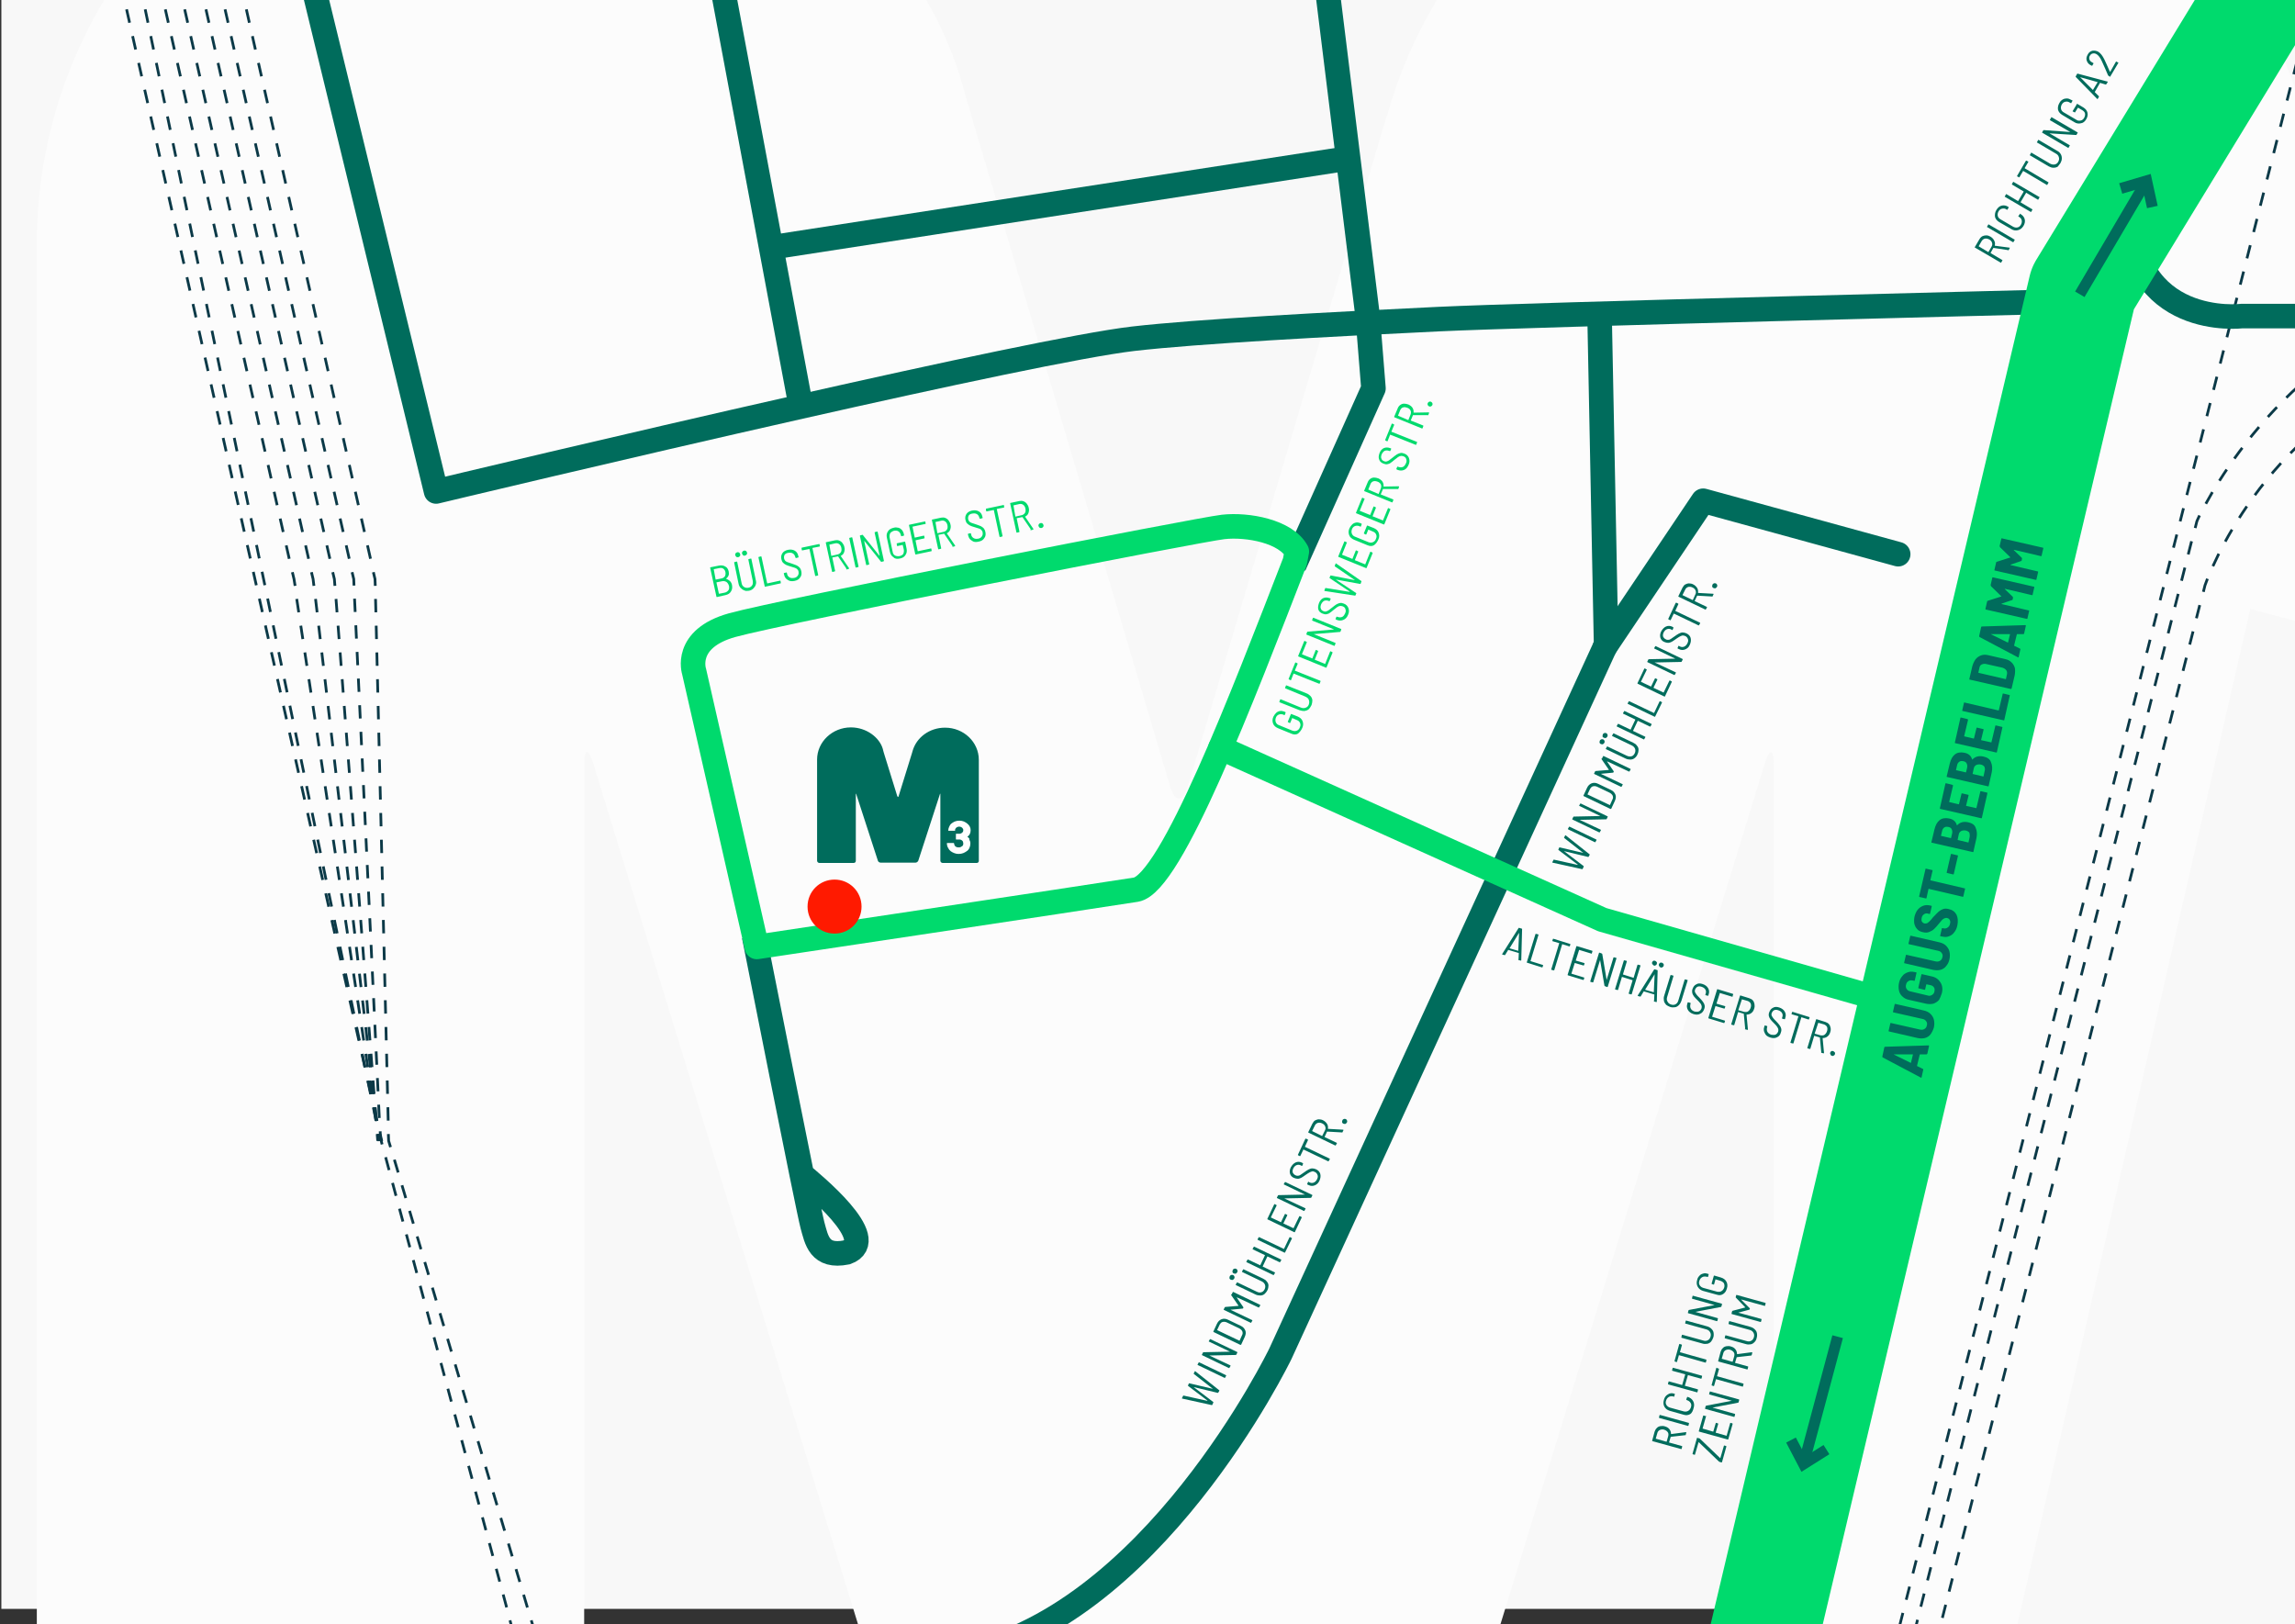 <?xml version="1.0" encoding="utf-8"?>
<!-- Generator: Adobe Illustrator 25.2.3, SVG Export Plug-In . SVG Version: 6.00 Build 0)  -->
<svg version="1.1" id="Ebene_1" xmlns="http://www.w3.org/2000/svg" xmlns:xlink="http://www.w3.org/1999/xlink" x="0px" y="0px"
	 viewBox="0 0 841.5 595.6" style="enable-background:new 0 0 841.5 595.6;" xml:space="preserve">
<rect x="0" y="0" width="841.5" height="595.6" fill="#333333" stroke="none"/>
<style type="text/css">
	.st0{clip-path:url(#SVGID_2_);fill:#F8F8F8;}
	.st1{clip-path:url(#SVGID_2_);}
	.st2{clip-path:url(#SVGID_4_);fill:#FCFCFC;}
	.st3{clip-path:url(#SVGID_4_);fill:none;stroke:#006C5C;stroke-width:9;}
	.st4{clip-path:url(#SVGID_4_);fill:#006C5C;}
	.st5{clip-path:url(#SVGID_4_);fill:#FFFFFF;}
	.st6{clip-path:url(#SVGID_4_);fill:none;stroke:#006C5C;stroke-width:9;stroke-linejoin:round;}
	.st7{clip-path:url(#SVGID_2_);fill:none;stroke:#0B3947;stroke-dasharray:4.975,4.975;}
	.st8{clip-path:url(#SVGID_6_);fill:none;stroke:#0B3947;stroke-dasharray:4.976,4.976;}
	.st9{clip-path:url(#SVGID_6_);fill:none;stroke:#0B3947;stroke-dasharray:4.9,4.9;}
	.st10{clip-path:url(#SVGID_6_);fill:none;stroke:#0B3947;}
	.st11{clip-path:url(#SVGID_6_);fill:none;stroke:#0B3947;stroke-dasharray:5.05,5.05;}
	.st12{clip-path:url(#SVGID_6_);fill:none;stroke:#006C5C;stroke-width:9;stroke-linejoin:round;}
	.st13{clip-path:url(#SVGID_6_);fill:none;stroke:#006C5C;stroke-width:9;}
	.st14{clip-path:url(#SVGID_6_);fill:none;stroke:#00DA6D;stroke-width:40;stroke-linejoin:round;}
	.st15{clip-path:url(#SVGID_2_);fill:none;stroke:#006C5C;stroke-width:9;stroke-linecap:round;stroke-linejoin:round;}
	.st16{clip-path:url(#SVGID_8_);fill:none;stroke:#006C5C;stroke-width:9;stroke-linejoin:round;}
	.st17{clip-path:url(#SVGID_2_);fill:none;stroke:#0B3947;stroke-linejoin:round;stroke-dasharray:5.037,5.037;}
	.st18{clip-path:url(#SVGID_2_);fill:none;stroke:#0B3947;stroke-linejoin:round;stroke-dasharray:4.906,4.906;}
	.st19{clip-path:url(#SVGID_2_);fill:none;stroke:#0B3947;stroke-linejoin:round;stroke-dasharray:4.894,4.894;}
	.st20{clip-path:url(#SVGID_2_);fill:none;stroke:#0B3947;stroke-linejoin:round;}
	.st21{clip-path:url(#SVGID_2_);fill:none;stroke:#0B3947;stroke-linejoin:round;stroke-dasharray:4.919,4.919;}
	.st22{clip-path:url(#SVGID_2_);fill:none;stroke:#0B3947;stroke-linejoin:round;stroke-dasharray:4.888,4.888;}
	.st23{clip-path:url(#SVGID_2_);fill:none;stroke:#0B3947;stroke-linejoin:round;stroke-dasharray:4.883,4.883;}
	.st24{clip-path:url(#SVGID_2_);fill:none;stroke:#0B3947;stroke-linejoin:round;stroke-dasharray:4.941,4.941;}
	.st25{clip-path:url(#SVGID_2_);fill:none;stroke:#0B3947;stroke-linejoin:round;stroke-dasharray:4.962,4.962;}
	.st26{clip-path:url(#SVGID_2_);fill:none;stroke:#0B3947;stroke-linejoin:round;stroke-dasharray:5.015,5.015;}
	.st27{clip-path:url(#SVGID_2_);fill:none;stroke:#0B3947;stroke-linejoin:round;stroke-dasharray:5.034,5.034;}
	.st28{clip-path:url(#SVGID_2_);fill:none;stroke:#006C5C;stroke-width:9;stroke-linejoin:round;}
	.st29{clip-path:url(#SVGID_10_);fill:#006C5C;}
	.st30{clip-path:url(#SVGID_10_);fill:#00DA6D;}
	.st31{clip-path:url(#SVGID_10_);}
	.st32{clip-path:url(#SVGID_12_);fill:#F8F8F8;}
	.st33{clip-path:url(#SVGID_10_);fill:none;stroke:#00DA6D;stroke-width:9;stroke-linecap:round;stroke-linejoin:round;}
	.st34{clip-path:url(#SVGID_2_);fill:none;stroke:#00DA6D;stroke-width:9;stroke-linecap:round;stroke-linejoin:round;}
	.st35{clip-path:url(#SVGID_14_);fill:#FF1A00;}
	.st36{clip-path:url(#SVGID_14_);fill:#006C5C;}
	.st37{clip-path:url(#SVGID_2_);fill:none;stroke:#006C5C;stroke-width:4;}
	.st38{clip-path:url(#SVGID_16_);fill:#006C5C;}
</style>
<g>
	<defs>
		<rect id="SVGID_1_" x="0.5" y="-84.9" width="951.9" height="736.7"/>
	</defs>
	<clipPath id="SVGID_2_">
		<use xlink:href="#SVGID_1_"  style="overflow:visible;"/>
	</clipPath>
	<rect x="0.5" y="-5.4" class="st0" width="841.9" height="595.3"/>
	<g class="st1">
		<defs>
			<rect id="SVGID_3_" x="0.5" y="-84.9" width="951.9" height="736.7"/>
		</defs>
		<clipPath id="SVGID_4_">
			<use xlink:href="#SVGID_3_"  style="overflow:visible;"/>
		</clipPath>
		<path class="st2" d="M851.1,640.1V89.6c0-96.4-78.1-174.5-174.5-174.5c-80.1,0-147.6,54-168.1,127.6l-0.1,0c0,0-1.5,4.9-3.3,11.1
			l-69.5,234.4c-1.8,6.1-4.8,6.1-6.6,0L359.5,53.7c-1.8-6.1-3.3-11.1-3.3-11.1c0,0-1.4-5-3.2-11.1C335.6-30.9,268.2-84.9,188-84.9
			C91.6-84.9,13.5-6.8,13.5,89.6v550.5c0,6.4,5.2,11.6,11.6,11.6h177.5c6.4,0,11.6-5.2,11.6-11.6V280.7c0-6.4,1.5-6.6,3.4-0.5
			l110.9,360.5c1.9,6.1,8.6,11,14.9,11l89,0l89,0c6.4,0,13.1-4.9,14.9-11L647,280.2c1.9-6.1,3.4-5.9,3.4,0.5v359.4
			c0,6.4,5.2,11.6,11.6,11.6h177.5C845.9,651.6,851.1,646.5,851.1,640.1"/>
		<path class="st3" d="M276.5,343.2c0,0,19.9,100.6,21.4,106s2.5,12,12.5,10c13-4.6-13-25.6-17-29"/>
		<path class="st4" d="M358.9,315.7v-37.1c0-6.5-5.5-11.8-12.4-11.8c-5.7,0-10.5,3.6-11.9,8.6l0,0c0,0-0.1,0.3-0.2,0.7l-4.9,15.8
			c-0.1,0.4-0.3,0.4-0.5,0l-4.9-15.8c-0.1-0.4-0.2-0.7-0.2-0.7c0,0-0.1-0.3-0.2-0.8c-1.2-4.2-6-7.9-11.7-7.9
			c-6.8,0-12.4,5.3-12.4,11.8v37.1c0,0.4,0.4,0.8,0.8,0.8H313c0.5,0,0.8-0.3,0.8-0.8v-24.3c0-0.4,0.1-0.4,0.2,0l7.9,24.3
			c0.1,0.4,0.6,0.7,1.1,0.7l6.3,0l6.3,0c0.5,0,0.9-0.3,1.1-0.7l7.9-24.3c0.1-0.4,0.2-0.4,0.2,0v24.3c0,0.4,0.4,0.8,0.8,0.8h12.6
			C358.5,316.4,358.9,316.1,358.9,315.7"/>
		<path class="st5" d="M355.2,307.2c-0.2-0.2-0.4-0.3-0.5-0.4c0.4-0.3,0.7-0.6,0.9-1c0.2-0.4,0.3-0.9,0.3-1.4c0-0.5-0.1-0.9-0.3-1.3
			c-0.2-0.4-0.5-0.8-0.9-1.1c-0.4-0.3-0.8-0.6-1.3-0.8c-0.5-0.2-1-0.3-1.6-0.3c-0.6,0-1.2,0.1-1.7,0.3c-0.5,0.2-0.9,0.5-1.3,0.8
			c-0.4,0.3-0.6,0.8-0.8,1.2c-0.2,0.4-0.3,0.9-0.3,1.3l0,0c0,0.1,0,0.1,0.1,0.1l2.3,0c0.1,0,0.1,0,0.1-0.1v0c0-0.3,0-0.5,0.1-0.6
			c0.1-0.1,0.2-0.3,0.3-0.4c0.1-0.1,0.3-0.2,0.5-0.3c0.2-0.1,0.4-0.1,0.6-0.1c0.2,0,0.4,0,0.6,0.1s0.4,0.2,0.5,0.3
			c0.1,0.1,0.2,0.3,0.3,0.4s0.1,0.3,0.1,0.5c0,0.2,0,0.3-0.1,0.5c-0.1,0.2-0.2,0.3-0.3,0.4c-0.1,0.1-0.3,0.2-0.5,0.3
			c-0.2,0.1-0.4,0.1-0.6,0.1h-1.1c-0.1,0-0.1,0-0.1,0.1v1.9c0,0.1,0,0.1,0.1,0.1h1c0.3,0,0.5,0,0.7,0.1c0.2,0.1,0.4,0.2,0.5,0.3
			c0.1,0.1,0.3,0.3,0.3,0.5c0.1,0.2,0.1,0.4,0.1,0.6c0,0.2,0,0.4-0.1,0.6c-0.1,0.2-0.2,0.3-0.4,0.4c-0.2,0.1-0.3,0.2-0.5,0.3
			c-0.2,0.1-0.4,0.1-0.7,0.1c-0.5,0-0.9-0.1-1.2-0.4c-0.3-0.2-0.4-0.6-0.5-1.1c0,0,0,0,0,0c0-0.1,0-0.1-0.1-0.1h-2.4
			c-0.1,0-0.1,0-0.1,0.1c0,0.3,0,0.5,0.1,0.8c0,0.3,0.2,0.6,0.4,1c0.2,0.4,0.5,0.8,0.9,1.1c0.4,0.3,0.8,0.5,1.3,0.7
			c0.5,0.2,1,0.3,1.6,0.3c0.6,0,1.2-0.1,1.7-0.3c0.5-0.2,1-0.5,1.4-0.8c0.4-0.3,0.7-0.7,0.9-1.2c0.2-0.5,0.3-0.9,0.3-1.5
			c0-0.3,0-0.6-0.1-0.8c-0.1-0.3-0.2-0.5-0.3-0.7C355.5,307.6,355.4,307.4,355.2,307.2"/>
		<path class="st6" d="M753.5,110.6c0,0-192.7,4.8-225.9,6.4c-39.7,1.9-88.7,4.5-112.1,7.2c-18.8,2.2-70.2,13.2-122,24.9
			c-66.5,15-133.6,31.1-133.6,31.1l-48.4-199"/>
	</g>
	<line class="st7" x1="696.5" y1="596.2" x2="854.5" y2="-25.8"/>
	<g class="st1">
		<defs>
			<rect id="SVGID_5_" x="0.5" y="-84.9" width="951.9" height="736.7"/>
		</defs>
		<clipPath id="SVGID_6_">
			<use xlink:href="#SVGID_5_"  style="overflow:visible;"/>
		</clipPath>
		<line class="st8" x1="704.3" y1="589.1" x2="804.2" y2="196"/>
		<path class="st9" d="M808.8,184.7c10.3-18.8,45.3-72.2,113.8-80"/>
		<path class="st10" d="M925,104.4c0.8-0.1,1.6-0.2,2.4-0.2 M804.9,193.6l0.6-2.4c0,0,0.3-0.8,1-2.2 M702.5,596.3l0.6-2.4"/>
		<line class="st8" x1="707.3" y1="612.5" x2="807.2" y2="219.4"/>
		<path class="st11" d="M811.4,207.6c8.7-19.2,38.6-71.7,106.2-79.5"/>
		<path class="st10" d="M920.1,127.8c0.8-0.1,1.7-0.2,2.5-0.2 M807.9,217l0.6-2.4c0,0,0.3-0.8,0.9-2.4 M705.5,619.7l0.6-2.4"/>
		<path class="st13" d="M872.6,115.9H822c0,0-41.4,5-41.4-41"/>
		<polyline class="st14" points="646.6,600.6 763.7,105.7 840.5,-20.2 		"/>
	</g>
	<polyline class="st15" points="588.5,237.2 624.5,183.6 696,203.2 	"/>
	<g class="st1">
		<defs>
			<rect id="SVGID_7_" x="0.5" y="-84.9" width="951.9" height="736.7"/>
		</defs>
		<clipPath id="SVGID_8_">
			<use xlink:href="#SVGID_7_"  style="overflow:visible;"/>
		</clipPath>
		<path class="st16" d="M586.5,115.2l2.4,121.1l-119.4,260c0,0-47.4,98.3-119,110.9"/>
	</g>
	<line class="st17" x1="88.1" y1="-6.4" x2="136.4" y2="207.3"/>
	<line class="st18" x1="137.7" y1="219.6" x2="142.4" y2="413.3"/>
	<line class="st19" x1="144.6" y1="425.2" x2="194.1" y2="591.8"/>
	<path class="st20" d="M194.8,594.1l0.7,2.3 M142.4,415.8l0.1,2.5l0.7,2.3 M136.9,209.8l0.6,2.5l0.1,2.5 M86.5-13.8l0.6,2.5"/>
	<line class="st17" x1="73.3" y1="-6.4" x2="121.5" y2="207.3"/>
	<line class="st21" x1="123.2" y1="219.6" x2="138.1" y2="413.3"/>
	<path class="st20" d="M138.3,415.8l0.2,2.5 M122,209.8l0.6,2.5l0.2,2.5 M71.6-13.8l0.6,2.5"/>
	<line class="st17" x1="80.3" y1="-6.4" x2="128.6" y2="207.3"/>
	<line class="st22" x1="130" y1="219.5" x2="139.2" y2="412.4"/>
	<line class="st23" x1="141.4" y1="424.3" x2="186.4" y2="591.7"/>
	<path class="st20" d="M187,594.1l0.6,2.4 M139.4,414.8l0.1,2.4l0.6,2.4 M129.1,209.8l0.6,2.5l0.1,2.4 M78.7-13.8l0.6,2.5"/>
	<line class="st17" x1="65.5" y1="-6.4" x2="113.7" y2="207.3"/>
	<line class="st24" x1="115.7" y1="219.6" x2="138.4" y2="413.4"/>
	<path class="st20" d="M138.7,415.9l0.3,2.5 M114.2,209.8l0.6,2.5l0.3,2.5 M63.8-13.8l0.6,2.5"/>
	<line class="st17" x1="58.4" y1="-6.4" x2="106.6" y2="207.3"/>
	<line class="st25" x1="108.8" y1="219.6" x2="138.2" y2="413.3"/>
	<path class="st20" d="M138.6,415.8l0.4,2.5 M107.2,209.8l0.6,2.5l0.4,2.5 M56.7-13.8l0.6,2.5"/>
	<line class="st26" x1="51.2" y1="-6.4" x2="138.4" y2="413.3"/>
	<path class="st20" d="M139,415.8l0.5,2.5 M49.6-13.8l0.5,2.5"/>
	<line class="st27" x1="44.2" y1="-6.4" x2="138.8" y2="413.5"/>
	<path class="st20" d="M139.4,415.9l0.6,2.5 M42.5-13.8l0.6,2.5"/>
	<polyline class="st28" points="474.5,207.4 503.6,142.4 501.5,116.2 485.5,-13.4 	"/>
	<line class="st28" x1="262.5" y1="-17.4" x2="293.5" y2="148.2"/>
	<line class="st28" x1="283.5" y1="90.6" x2="493.5" y2="58.2"/>
	<g class="st1">
		<defs>
			<rect id="SVGID_9_" x="0.5" y="-84.9" width="951.9" height="736.7"/>
		</defs>
		<clipPath id="SVGID_10_">
			<use xlink:href="#SVGID_9_"  style="overflow:visible;"/>
		</clipPath>
		<path class="st29" d="M629.6,215.1c0.1-0.2,0.1-0.5,0-0.7c-0.1-0.2-0.2-0.4-0.5-0.5c-0.2-0.1-0.5-0.1-0.7,0
			c-0.2,0.1-0.4,0.2-0.5,0.5c-0.1,0.2-0.1,0.5-0.1,0.7c0.1,0.2,0.2,0.4,0.5,0.5c0.2,0.1,0.5,0.1,0.7,0.1
			C629.3,215.5,629.5,215.3,629.6,215.1 M616.9,218.2l1-2c0.2-0.5,0.6-0.8,1.1-1c0.5-0.1,1-0.1,1.6,0.2c0.6,0.3,0.9,0.6,1.1,1.1
			c0.2,0.5,0.2,1-0.1,1.5l-0.9,2c0,0,0,0-0.1,0L616.9,218.2C616.9,218.3,616.8,218.2,616.9,218.2 M627.9,218.7l0.4-0.8
			c0-0.1,0-0.1-0.1-0.2l-0.1,0l-5.4-0.3c0,0-0.1,0-0.1-0.1c0.1-0.6,0-1.2-0.3-1.7c-0.3-0.5-0.8-1-1.4-1.3c-0.5-0.3-1.1-0.4-1.6-0.4
			c-0.5,0-1,0.2-1.4,0.4s-0.7,0.7-1,1.2l-1.5,3.1c0,0.1,0,0.2,0.1,0.2l9.8,4.7c0.1,0,0.2,0,0.2-0.1l0.4-0.7c0-0.1,0-0.2-0.1-0.2
			l-4.4-2.1c0,0,0,0,0-0.1l0.9-1.9c0,0,0,0,0.1,0l5.3,0.3C627.8,218.8,627.9,218.8,627.9,218.7 M614.4,221.1l-2.7,5.8
			c0,0.1,0,0.2,0.1,0.2l0.6,0.3c0.1,0,0.2,0,0.2-0.1l1.1-2.3c0,0,0,0,0.1,0l9,4.3c0.1,0,0.2,0,0.2-0.1l0.4-0.7c0-0.1,0-0.2-0.1-0.2
			l-9-4.3c0,0,0,0,0-0.1l1.1-2.4c0-0.1,0-0.2-0.1-0.2l-0.6-0.3C614.5,221,614.4,221,614.4,221.1 M619.6,236.4
			c0.4-0.9,0.5-1.7,0.3-2.5c-0.2-0.7-0.7-1.3-1.6-1.7c-0.5-0.2-0.9-0.3-1.4-0.3c-0.4,0-0.9,0.2-1.3,0.4c-0.4,0.2-1,0.6-1.7,1.1
			c-0.6,0.4-1,0.7-1.3,0.9c-0.3,0.2-0.6,0.3-0.9,0.3c-0.3,0-0.6,0-0.9-0.2c-0.5-0.2-0.8-0.6-1-1c-0.1-0.4-0.1-0.9,0.2-1.5
			c0.3-0.6,0.7-1,1.2-1.2c0.5-0.2,1-0.2,1.6,0.1l0.3,0.2c0.1,0,0.2,0,0.2-0.1l0.3-0.7c0-0.1,0-0.2-0.1-0.2l-0.3-0.2
			c-0.8-0.4-1.6-0.4-2.3-0.1c-0.7,0.3-1.3,0.9-1.8,1.8c-0.4,0.8-0.5,1.6-0.3,2.3c0.2,0.7,0.7,1.3,1.5,1.6c0.5,0.2,1,0.3,1.4,0.3
			c0.4,0,0.9-0.2,1.3-0.4c0.4-0.2,0.9-0.6,1.5-1c0.6-0.4,1-0.7,1.4-0.9c0.3-0.2,0.7-0.3,1-0.4c0.3,0,0.6,0,1,0.2
			c0.5,0.2,0.8,0.6,1,1.1c0.2,0.5,0.1,1-0.2,1.6c-0.3,0.6-0.7,1-1.2,1.2c-0.5,0.2-1,0.2-1.6-0.1l-0.3-0.2c-0.1,0-0.2,0-0.2,0.1
			l-0.3,0.7c0,0.1,0,0.2,0.1,0.2l0.4,0.2c0.8,0.4,1.6,0.4,2.3,0.1S619.2,237.4,619.6,236.4 M606.6,237.8l7.7,3.7c0,0,0,0,0,0
			c0,0,0,0-0.1,0l-9.6,0.2c-0.1,0-0.1,0-0.2,0.1l-0.4,0.8c0,0.1,0,0.2,0.1,0.2l9.8,4.7c0.1,0,0.2,0,0.2-0.1l0.4-0.7
			c0-0.1,0-0.2-0.1-0.2l-7.7-3.6c0,0,0,0,0,0c0,0,0,0,0.1,0l9.6-0.2c0.1,0,0.1,0,0.2-0.1l0.4-0.8c0-0.1,0-0.2-0.1-0.2l-9.8-4.7
			c-0.1,0-0.2,0-0.2,0.1l-0.4,0.7C606.5,237.7,606.5,237.8,606.6,237.8 M603.7,245.4l-0.6-0.3c-0.1,0-0.2,0-0.2,0.1l-2.5,5.3
			c0,0.1,0,0.2,0.1,0.2l9.8,4.7c0.1,0,0.2,0,0.2-0.1l2.5-5.3c0-0.1,0-0.2-0.1-0.2l-0.6-0.3c-0.1,0-0.2,0-0.2,0.1l-2.1,4.3
			c0,0,0,0-0.1,0l-3.6-1.7c0,0,0,0,0-0.1l1.4-2.9c0-0.1,0-0.2-0.1-0.2l-0.6-0.3c-0.1,0-0.2,0-0.2,0.1l-1.4,2.9c0,0,0,0-0.1,0
			l-3.6-1.7c0,0,0,0,0-0.1l2.1-4.3C603.8,245.5,603.8,245.4,603.7,245.4 M606.9,262.7l2.5-5.1c0-0.1,0-0.2-0.1-0.2l-0.6-0.3
			c-0.1,0-0.2,0-0.2,0.1l-2,4.2c0,0,0,0-0.1,0l-9-4.3c-0.1,0-0.2,0-0.2,0.1l-0.4,0.7c0,0.1,0,0.2,0.1,0.2l9.8,4.7
			C606.8,262.8,606.9,262.8,606.9,262.7 M595.2,261.7l4.4,2.1c0,0,0,0,0,0.1l-1.7,3.6c0,0,0,0-0.1,0l-4.4-2.1c-0.1,0-0.2,0-0.2,0.1
			l-0.4,0.7c0,0.1,0,0.2,0.1,0.2l9.8,4.7c0.1,0,0.2,0,0.2-0.1l0.4-0.7c0-0.1,0-0.2-0.1-0.2l-4.4-2.1c0,0,0,0,0-0.1l1.7-3.6
			c0,0,0,0,0.1,0l4.4,2.1c0.1,0,0.2,0,0.2-0.1l0.4-0.7c0-0.1,0-0.2-0.1-0.2l-9.8-4.7c-0.1,0-0.2,0-0.2,0.1l-0.4,0.7
			C595.1,261.5,595.1,261.6,595.2,261.7 M588.3,272.3c0.1-0.2,0.1-0.5,0-0.7c-0.1-0.2-0.2-0.4-0.5-0.5c-0.2-0.1-0.5-0.1-0.7,0
			c-0.2,0.1-0.4,0.2-0.5,0.5c-0.1,0.2-0.1,0.5-0.1,0.7c0.1,0.2,0.2,0.4,0.5,0.5c0.2,0.1,0.5,0.1,0.7,0.1
			C588,272.7,588.2,272.5,588.3,272.3 M589.4,270c0.1-0.2,0.1-0.5,0-0.7c-0.1-0.2-0.2-0.4-0.5-0.5c-0.2-0.1-0.5-0.1-0.7,0
			c-0.2,0.1-0.4,0.2-0.5,0.5c-0.1,0.2-0.1,0.5-0.1,0.7s0.2,0.4,0.5,0.5c0.2,0.1,0.5,0.1,0.7,0.1C589.1,270.4,589.3,270.2,589.4,270
			 M600.4,276.6c0.3-0.6,0.4-1.2,0.4-1.7c0-0.6-0.2-1.1-0.6-1.5c-0.3-0.5-0.8-0.8-1.4-1.1l-7.1-3.4c-0.1,0-0.2,0-0.2,0.1l-0.4,0.7
			c0,0.1,0,0.2,0.1,0.2l7.1,3.4c0.6,0.3,1,0.7,1.2,1.2c0.2,0.5,0.2,1.1-0.1,1.7c-0.3,0.6-0.7,1-1.2,1.1s-1.1,0.1-1.7-0.2l-7.1-3.4
			c-0.1,0-0.2,0-0.2,0.1l-0.4,0.7c0,0.1,0,0.2,0.1,0.2l7.1,3.4c0.6,0.3,1.2,0.4,1.8,0.4c0.6,0,1.1-0.2,1.5-0.5
			S600.2,277.2,600.4,276.6 M587.2,278.3l2.7,3.9c0,0,0,0,0,0.1c0,0,0,0,0,0l-4.8,0.4c-0.1,0-0.2,0.1-0.2,0.1l-0.4,0.8
			c0,0.1,0,0.2,0.1,0.2l9.8,4.7c0.1,0,0.2,0,0.2-0.1l0.4-0.7c0-0.1,0-0.2-0.1-0.2l-7.8-3.7c0,0,0,0,0-0.1c0,0,0,0,0.1,0l4.2-0.4
			c0.1,0,0.2-0.1,0.2-0.1l0.1-0.2c0-0.1,0-0.1,0-0.2l-2.4-3.5c0,0,0,0,0-0.1c0,0,0,0,0.1,0l7.9,3.7c0.1,0,0.2,0,0.2-0.1l0.4-0.7
			c0-0.1,0-0.2-0.1-0.2l-9.8-4.7c-0.1,0-0.2,0-0.2,0.1l-0.4,0.8C587.2,278.1,587.2,278.2,587.2,278.3 M590.3,295.2l-8.2-3.9
			c0,0,0,0,0-0.1l0.9-1.9c0.3-0.5,0.6-0.9,1.1-1c0.5-0.1,1-0.1,1.6,0.2l4.4,2.1c0.6,0.3,1,0.7,1.2,1.1c0.2,0.5,0.2,1-0.1,1.5
			L590.3,295.2C590.4,295.2,590.3,295.2,590.3,295.2 M590.8,296.5l1.3-2.8c0.4-0.9,0.5-1.7,0.2-2.4c-0.3-0.7-0.8-1.3-1.7-1.7
			l-4.6-2.2c-0.8-0.4-1.6-0.5-2.4-0.2c-0.7,0.3-1.3,0.8-1.7,1.7l-1.3,2.8c0,0.1,0,0.2,0.1,0.2l9.8,4.7
			C590.7,296.6,590.8,296.6,590.8,296.5 M579.1,295.5l7.7,3.7c0,0,0,0,0,0c0,0,0,0-0.1,0l-9.6,0.2c-0.1,0-0.1,0-0.2,0.1l-0.4,0.8
			c0,0.1,0,0.2,0.1,0.2l9.8,4.7c0.1,0,0.2,0,0.2-0.1l0.4-0.7c0-0.1,0-0.2-0.1-0.2l-7.7-3.6c0,0,0,0,0,0c0,0,0,0,0.1,0l9.6-0.2
			c0.1,0,0.1,0,0.2-0.1l0.4-0.8c0-0.1,0-0.2-0.1-0.2l-9.8-4.7c-0.1,0-0.2,0-0.2,0.1l-0.4,0.7C579,295.3,579,295.4,579.1,295.5
			 M585,308.7l0.4-0.7c0-0.1,0-0.2-0.1-0.2l-9.8-4.7c-0.1,0-0.2,0-0.2,0.1l-0.4,0.7c0,0.1,0,0.2,0.1,0.2l9.8,4.7
			C584.9,308.8,585,308.8,585,308.7 M580.4,318.4l0.3-0.7c0-0.1,0-0.2-0.1-0.2l-7.1-5.4c0,0,0,0,0,0c0,0,0,0,0.1,0l8.7,2.1
			c0.1,0,0.2,0,0.2-0.1l0.4-0.7c0-0.1,0-0.2-0.1-0.2l-8.7-6.9c-0.1-0.1-0.2-0.1-0.2,0l-0.4,0.8c0,0.1,0,0.2,0.1,0.2l6.9,5.4
			c0,0,0,0,0,0c0,0,0,0-0.1,0l-8.5-2c-0.1,0-0.2,0-0.2,0.1l-0.3,0.7c0,0.1,0,0.2,0.1,0.2l7,5.3c0,0,0,0,0,0.1c0,0,0,0-0.1,0
			l-8.6-1.9c-0.1,0-0.2,0-0.2,0.1l-0.4,0.8c0,0.1,0,0.1,0,0.2l0.1,0l10.9,2.4C580.3,318.5,580.3,318.5,580.4,318.4"/>
		<path class="st29" d="M493.9,411.5c0.1-0.2,0.1-0.5,0-0.7c-0.1-0.2-0.2-0.4-0.5-0.5c-0.2-0.1-0.5-0.1-0.7,0
			c-0.2,0.1-0.4,0.2-0.5,0.5c-0.1,0.2-0.1,0.5-0.1,0.7c0.1,0.2,0.2,0.4,0.5,0.5c0.2,0.1,0.5,0.1,0.7,0.1
			C493.6,411.9,493.7,411.8,493.9,411.5 M481.1,414.7l1-2c0.2-0.5,0.6-0.8,1.1-1c0.5-0.1,1-0.1,1.6,0.2c0.6,0.3,0.9,0.6,1.1,1.1
			c0.2,0.5,0.2,1-0.1,1.5l-1,2c0,0,0,0-0.1,0L481.1,414.7C481.1,414.7,481.1,414.7,481.1,414.7 M492.2,415.2l0.4-0.8
			c0-0.1,0-0.1-0.1-0.2l-0.1,0l-5.4-0.3c0,0-0.1,0-0.1-0.1c0.1-0.6,0-1.2-0.3-1.7c-0.3-0.5-0.8-1-1.4-1.3c-0.5-0.3-1.1-0.4-1.6-0.4
			c-0.5,0-1,0.2-1.4,0.4s-0.7,0.7-1,1.2l-1.5,3.1c0,0.1,0,0.2,0.1,0.2l9.8,4.7c0.1,0,0.2,0,0.2-0.1l0.4-0.7c0-0.1,0-0.2-0.1-0.2
			l-4.4-2.1c0,0,0,0,0-0.1l0.9-1.9c0,0,0,0,0.1,0l5.3,0.3C492.1,415.3,492.1,415.3,492.2,415.2 M478.6,417.6l-2.7,5.8
			c0,0.1,0,0.2,0.1,0.2l0.6,0.3c0.1,0,0.2,0,0.2-0.1l1.1-2.3c0,0,0,0,0.1,0l9,4.3c0.1,0,0.2,0,0.2-0.1l0.4-0.7c0-0.1,0-0.2-0.1-0.2
			l-9-4.3c0,0,0,0,0-0.1l1.1-2.4c0-0.1,0-0.2-0.1-0.2l-0.6-0.3C478.7,417.5,478.6,417.5,478.6,417.6 M483.8,432.9
			c0.4-0.9,0.5-1.7,0.3-2.5c-0.2-0.7-0.7-1.3-1.6-1.7c-0.5-0.2-0.9-0.3-1.4-0.3c-0.4,0-0.9,0.2-1.3,0.4c-0.4,0.2-1,0.6-1.7,1.1
			c-0.6,0.4-1,0.7-1.3,0.9c-0.3,0.2-0.6,0.3-0.9,0.3c-0.3,0-0.6,0-0.9-0.2c-0.5-0.2-0.8-0.6-1-1c-0.1-0.4-0.1-0.9,0.2-1.5
			c0.3-0.6,0.7-1,1.2-1.2c0.5-0.2,1-0.2,1.6,0.1l0.3,0.2c0.1,0,0.2,0,0.2-0.1l0.3-0.7c0-0.1,0-0.2-0.1-0.2l-0.3-0.2
			c-0.8-0.4-1.6-0.4-2.3-0.1c-0.7,0.3-1.3,0.9-1.8,1.8c-0.4,0.8-0.5,1.6-0.3,2.3c0.2,0.7,0.7,1.3,1.5,1.6c0.5,0.2,1,0.3,1.4,0.3
			c0.4,0,0.9-0.2,1.3-0.4c0.4-0.2,0.9-0.6,1.5-1c0.6-0.4,1-0.7,1.4-0.9c0.3-0.2,0.7-0.3,1-0.4s0.6,0,1,0.2c0.5,0.2,0.8,0.6,1,1.1
			s0.1,1-0.2,1.6c-0.3,0.6-0.7,1-1.2,1.2c-0.5,0.2-1,0.2-1.6-0.1l-0.3-0.2c-0.1,0-0.2,0-0.2,0.1l-0.3,0.7c0,0.1,0,0.2,0.1,0.2
			l0.4,0.2c0.8,0.4,1.6,0.4,2.3,0.1S483.4,433.8,483.8,432.9 M470.8,434.3l7.7,3.7c0,0,0,0,0,0c0,0,0,0-0.1,0l-9.6,0.2
			c-0.1,0-0.1,0-0.2,0.1l-0.4,0.8c0,0.1,0,0.2,0.1,0.2l9.8,4.7c0.1,0,0.2,0,0.2-0.1l0.4-0.7c0-0.1,0-0.2-0.1-0.2l-7.7-3.6
			c0,0,0,0,0,0c0,0,0,0,0.1,0l9.6-0.2c0.1,0,0.1,0,0.2-0.1l0.4-0.8c0-0.1,0-0.2-0.1-0.2l-9.8-4.7c-0.1,0-0.2,0-0.2,0.1l-0.4,0.7
			C470.7,434.2,470.7,434.3,470.8,434.3 M468,441.8l-0.6-0.3c-0.1,0-0.2,0-0.2,0.1l-2.5,5.3c0,0.1,0,0.2,0.1,0.2l9.8,4.7
			c0.1,0,0.2,0,0.2-0.1l2.5-5.3c0-0.1,0-0.2-0.1-0.2l-0.6-0.3c-0.1,0-0.2,0-0.2,0.1l-2.1,4.3c0,0,0,0-0.1,0l-3.6-1.7c0,0,0,0,0-0.1
			l1.4-2.9c0-0.1,0-0.2-0.1-0.2l-0.6-0.3c-0.1,0-0.2,0-0.2,0.1l-1.4,2.9c0,0,0,0-0.1,0l-3.6-1.7c0,0,0,0,0-0.1l2.1-4.3
			C468.1,441.9,468.1,441.9,468,441.8 M471.2,459.2l2.5-5.1c0-0.1,0-0.2-0.1-0.2l-0.6-0.3c-0.1,0-0.2,0-0.2,0.1l-2,4.2
			c0,0,0,0-0.1,0l-9-4.3c-0.1,0-0.2,0-0.2,0.1l-0.4,0.7c0,0.1,0,0.2,0.1,0.2l9.8,4.7C471.1,459.3,471.1,459.3,471.2,459.2
			 M459.4,458.1l4.4,2.1c0,0,0,0,0,0.1l-1.7,3.6c0,0,0,0-0.1,0l-4.4-2.1c-0.1,0-0.2,0-0.2,0.1l-0.4,0.7c0,0.1,0,0.2,0.1,0.2l9.8,4.7
			c0.1,0,0.2,0,0.2-0.1l0.4-0.7c0-0.1,0-0.2-0.1-0.2l-4.4-2.1c0,0,0,0,0-0.1l1.7-3.6c0,0,0,0,0.1,0l4.4,2.1c0.1,0,0.2,0,0.2-0.1
			l0.4-0.7c0-0.1,0-0.2-0.1-0.2l-9.8-4.7c-0.1,0-0.2,0-0.2,0.1l-0.4,0.7C459.3,458,459.3,458.1,459.4,458.1 M452.6,468.7
			c0.1-0.2,0.1-0.5,0-0.7c-0.1-0.2-0.2-0.4-0.5-0.5c-0.2-0.1-0.5-0.1-0.7,0c-0.2,0.1-0.4,0.2-0.5,0.5c-0.1,0.2-0.1,0.5-0.1,0.7
			c0.1,0.2,0.2,0.4,0.5,0.5c0.2,0.1,0.5,0.1,0.7,0.1C452.3,469.1,452.4,469,452.6,468.7 M453.7,466.4c0.1-0.2,0.1-0.5,0-0.7
			c-0.1-0.2-0.2-0.4-0.5-0.5c-0.2-0.1-0.5-0.1-0.7,0c-0.2,0.1-0.4,0.2-0.5,0.5c-0.1,0.2-0.1,0.5-0.1,0.7c0.1,0.2,0.2,0.4,0.5,0.5
			c0.2,0.1,0.5,0.1,0.7,0.1C453.4,466.8,453.5,466.7,453.7,466.4 M464.7,473.1c0.3-0.6,0.4-1.2,0.4-1.7c0-0.6-0.2-1.1-0.6-1.5
			c-0.3-0.5-0.8-0.8-1.4-1.1l-7.1-3.4c-0.1,0-0.2,0-0.2,0.1l-0.4,0.7c0,0.1,0,0.2,0.1,0.2l7.1,3.4c0.6,0.3,1,0.7,1.2,1.2
			c0.2,0.5,0.2,1.1-0.1,1.7c-0.3,0.6-0.7,1-1.2,1.1c-0.5,0.2-1.1,0.1-1.7-0.2l-7.1-3.4c-0.1,0-0.2,0-0.2,0.1l-0.4,0.7
			c0,0.1,0,0.2,0.1,0.2l7.1,3.4c0.6,0.3,1.2,0.4,1.8,0.4c0.6,0,1.1-0.2,1.5-0.5C464,474.1,464.4,473.7,464.7,473.1 M451.4,474.8
			l2.7,3.9c0,0,0,0,0,0.1c0,0,0,0,0,0l-4.8,0.4c-0.1,0-0.2,0.1-0.2,0.1l-0.4,0.8c0,0.1,0,0.2,0.1,0.2l9.8,4.7c0.1,0,0.2,0,0.2-0.1
			l0.4-0.7c0-0.1,0-0.2-0.1-0.2l-7.8-3.7c0,0,0,0,0-0.1c0,0,0,0,0.1,0l4.2-0.4c0.1,0,0.2-0.1,0.2-0.1l0.1-0.2c0-0.1,0-0.1,0-0.2
			l-2.4-3.5c0,0,0,0,0-0.1c0,0,0,0,0.1,0l7.9,3.7c0.1,0,0.2,0,0.2-0.1l0.4-0.7c0-0.1,0-0.2-0.1-0.2l-9.8-4.7c-0.1,0-0.2,0-0.2,0.1
			l-0.4,0.8C451.4,474.6,451.4,474.7,451.4,474.8 M454.5,491.6l-8.2-3.9c0,0,0,0,0-0.1l0.9-1.9c0.3-0.5,0.6-0.9,1.1-1
			c0.5-0.1,1-0.1,1.6,0.2l4.4,2.1c0.6,0.3,1,0.7,1.2,1.1c0.2,0.5,0.2,1-0.1,1.5L454.5,491.6C454.6,491.6,454.6,491.6,454.5,491.6
			 M455.1,493l1.3-2.8c0.4-0.9,0.5-1.7,0.2-2.4c-0.3-0.7-0.8-1.3-1.7-1.7l-4.6-2.2c-0.8-0.4-1.6-0.5-2.4-0.2
			c-0.7,0.3-1.3,0.8-1.7,1.7l-1.3,2.8c0,0.1,0,0.2,0.1,0.2l9.8,4.7C454.9,493.1,455,493.1,455.1,493 M443.3,491.9l7.7,3.7
			c0,0,0,0,0,0c0,0,0,0-0.1,0l-9.6,0.2c-0.1,0-0.1,0-0.2,0.1l-0.4,0.8c0,0.1,0,0.2,0.1,0.2l9.8,4.7c0.1,0,0.2,0,0.2-0.1l0.4-0.7
			c0-0.1,0-0.2-0.1-0.2l-7.7-3.6c0,0,0,0,0,0c0,0,0,0,0.1,0l9.6-0.2c0.1,0,0.1,0,0.2-0.1l0.4-0.8c0-0.1,0-0.2-0.1-0.2l-9.8-4.7
			c-0.1,0-0.2,0-0.2,0.1l-0.4,0.7C443.2,491.8,443.2,491.9,443.3,491.9 M449.2,505.1l0.4-0.7c0-0.1,0-0.2-0.1-0.2l-9.8-4.7
			c-0.1,0-0.2,0-0.2,0.1l-0.4,0.7c0,0.1,0,0.2,0.1,0.2l9.8,4.7C449.1,505.3,449.2,505.2,449.2,505.1 M444.6,514.9l0.3-0.7
			c0-0.1,0-0.2-0.1-0.2l-7.1-5.4c0,0,0,0,0,0c0,0,0,0,0.1,0l8.7,2.1c0.1,0,0.2,0,0.2-0.1l0.4-0.7c0-0.1,0-0.2-0.1-0.2l-8.7-6.9
			c-0.1-0.1-0.2-0.1-0.2,0l-0.4,0.8c0,0.1,0,0.2,0.1,0.2l6.9,5.4c0,0,0,0,0,0c0,0,0,0-0.1,0l-8.5-2c-0.1,0-0.2,0-0.2,0.1l-0.3,0.7
			c0,0.1,0,0.2,0.1,0.2l7,5.3c0,0,0,0,0,0.1c0,0,0,0-0.1,0l-8.6-1.9c-0.1,0-0.2,0-0.2,0.1l-0.4,0.8c0,0.1,0,0.1,0,0.2l0.1,0
			l10.9,2.4C444.5,515,444.6,515,444.6,514.9"/>
		<path class="st29" d="M636.6,475.9l3.3,3.4c0,0,0,0,0,0.1c0,0,0,0,0,0l-4.6,1.2c-0.1,0-0.1,0.1-0.2,0.2l-0.2,0.8
			c0,0.1,0,0.2,0.1,0.2l10.5,2.9c0.1,0,0.2,0,0.2-0.1l0.2-0.8c0-0.1,0-0.2-0.1-0.2l-8.4-2.3c0,0,0,0-0.1,0c0,0,0,0,0,0l4.1-1.1
			c0.1,0,0.1-0.1,0.2-0.2l0-0.2c0-0.1,0-0.1-0.1-0.2l-3-3c0,0,0,0,0-0.1c0,0,0,0,0.1,0l8.4,2.3c0.1,0,0.2,0,0.2-0.1l0.2-0.8
			c0-0.1,0-0.2-0.1-0.2l-10.5-2.9c-0.1,0-0.2,0-0.2,0.1l-0.2,0.8C636.5,475.7,636.5,475.8,636.6,475.9 M644.1,490.6
			c0.2-0.6,0.2-1.2,0.1-1.8c-0.1-0.6-0.4-1-0.8-1.4c-0.4-0.4-0.9-0.7-1.6-0.9l-7.6-2.1c-0.1,0-0.2,0-0.2,0.1l-0.2,0.8
			c0,0.1,0,0.2,0.1,0.2l7.6,2.1c0.7,0.2,1.1,0.5,1.4,1c0.3,0.5,0.4,1,0.2,1.7c-0.2,0.6-0.5,1.1-1,1.3c-0.5,0.3-1.1,0.3-1.7,0.1
			l-7.6-2.1c-0.1,0-0.2,0-0.2,0.1l-0.2,0.8c0,0.1,0,0.2,0.1,0.2l7.6,2.1c0.6,0.2,1.2,0.2,1.8,0.1c0.6-0.1,1-0.4,1.4-0.8
			C643.7,491.7,644,491.2,644.1,490.6 M631.3,498.2l0.6-2.1c0.1-0.5,0.5-0.9,0.9-1.1c0.5-0.2,1-0.3,1.6-0.1c0.6,0.2,1,0.5,1.3,0.9
			c0.3,0.4,0.3,0.9,0.2,1.4l-0.6,2.1c0,0,0,0.1-0.1,0L631.3,498.2C631.3,498.3,631.3,498.3,631.3,498.2 M642.3,496.8l0.2-0.8
			c0-0.1,0-0.1-0.1-0.2l-0.1,0l-5.3,0.7c0,0-0.1,0-0.1-0.1c0-0.6-0.2-1.2-0.6-1.7c-0.4-0.5-0.9-0.8-1.6-1c-0.6-0.2-1.1-0.2-1.7-0.1
			c-0.5,0.1-1,0.3-1.3,0.7c-0.4,0.3-0.6,0.8-0.8,1.3L630,499c0,0.1,0,0.2,0.1,0.2l10.5,2.9c0.1,0,0.2,0,0.2-0.1l0.2-0.8
			c0-0.1,0-0.2-0.1-0.2l-4.7-1.3c0,0-0.1,0,0-0.1l0.6-2c0,0,0,0,0.1,0l5.3-0.6C642.2,497,642.2,496.9,642.3,496.8 M629.3,501.6
			l-1.7,6.2c0,0.1,0,0.2,0.1,0.2l0.6,0.2c0.1,0,0.2,0,0.2-0.1l0.7-2.4c0,0,0-0.1,0.1,0l9.6,2.7c0.1,0,0.2,0,0.2-0.1l0.2-0.8
			c0-0.1,0-0.2-0.1-0.2l-9.6-2.7c0,0-0.1,0,0-0.1l0.7-2.5c0-0.1,0-0.2-0.1-0.2l-0.6-0.2C629.4,501.4,629.3,501.5,629.3,501.6
			 M626.8,511.3l8.2,2.3c0,0,0,0,0,0c0,0,0,0,0,0l-9.4,1.8c-0.1,0-0.1,0.1-0.2,0.2l-0.2,0.8c0,0.1,0,0.2,0.1,0.2l10.5,2.9
			c0.1,0,0.2,0,0.2-0.1l0.2-0.8c0-0.1,0-0.2-0.1-0.2l-8.2-2.3c0,0,0,0,0,0c0,0,0,0,0,0l9.4-1.8c0.1,0,0.1-0.1,0.2-0.2l0.2-0.8
			c0-0.1,0-0.2-0.1-0.2l-10.5-2.9c-0.1,0-0.2,0-0.2,0.1l-0.2,0.8C626.6,511.2,626.7,511.3,626.8,511.3 M625.3,519.2l-0.6-0.2
			c-0.1,0-0.2,0-0.2,0.1l-1.6,5.6c0,0.1,0,0.2,0.1,0.2l10.5,2.9c0.1,0,0.2,0,0.2-0.1l1.6-5.6c0-0.1,0-0.2-0.1-0.2l-0.6-0.2
			c-0.1,0-0.2,0-0.2,0.1l-1.3,4.6c0,0,0,0.1-0.1,0l-3.9-1.1c0,0-0.1,0,0-0.1l0.9-3.1c0-0.1,0-0.2-0.1-0.2l-0.6-0.2
			c-0.1,0-0.2,0-0.2,0.1l-0.9,3.1c0,0,0,0.1-0.1,0l-3.8-1.1c0,0-0.1,0,0-0.1l1.3-4.6C625.4,519.3,625.4,519.2,625.3,519.2
			 M631.4,536.1l1.6-5.7c0-0.1,0-0.2-0.1-0.2l-0.6-0.2c-0.1,0-0.2,0-0.2,0.1l-1.3,4.5c0,0,0,0-0.1,0l-7.4-7.1
			c-0.1-0.1-0.1-0.1-0.2-0.1l-0.7-0.2c-0.1,0-0.2,0-0.2,0.1l-1.6,5.7c0,0.1,0,0.2,0.1,0.2l0.6,0.2c0.1,0,0.2,0,0.2-0.1l1.3-4.5
			c0,0,0,0,0.1,0l7.4,7.1c0.1,0,0.1,0.1,0.2,0.1l0.7,0.2C631.3,536.2,631.3,536.2,631.4,536.1"/>
		<path class="st29" d="M633.2,472.4c0.3-0.9,0.2-1.8-0.2-2.5c-0.4-0.7-1-1.2-2-1.5l-2.4-0.7c-0.1,0-0.2,0-0.2,0.1l-0.8,2.8
			c0,0.1,0,0.2,0.1,0.2l0.6,0.2c0.1,0,0.2,0,0.2-0.1l0.5-1.8c0,0,0-0.1,0.1,0l1.7,0.5c0.6,0.2,1,0.5,1.3,0.9c0.2,0.5,0.3,1,0.1,1.6
			c-0.2,0.6-0.5,1-1,1.3c-0.5,0.3-1,0.3-1.6,0.2l-5.1-1.4c-0.6-0.2-1-0.5-1.3-1c-0.3-0.5-0.3-1-0.1-1.6c0.2-0.6,0.5-1,1-1.3
			c0.5-0.3,1-0.3,1.6-0.2l0.4,0.1c0.1,0,0.2,0,0.2-0.1l0.2-0.8c0-0.1,0-0.2-0.1-0.2l-0.4-0.1c-0.6-0.2-1.1-0.2-1.6,0
			c-0.5,0.1-1,0.4-1.3,0.8c-0.4,0.4-0.7,0.9-0.8,1.5c-0.3,0.9-0.2,1.8,0.2,2.5c0.4,0.7,1,1.2,1.9,1.5l5.1,1.4
			c0.9,0.3,1.7,0.2,2.4-0.3S632.9,473.4,633.2,472.4 M620.5,476.2l8.2,2.3c0,0,0,0,0,0c0,0,0,0,0,0l-9.4,1.8c-0.1,0-0.1,0.1-0.2,0.2
			l-0.2,0.8c0,0.1,0,0.2,0.1,0.2l10.5,2.9c0.1,0,0.2,0,0.2-0.1l0.2-0.8c0-0.1,0-0.2-0.1-0.2l-8.2-2.3c0,0,0,0,0,0c0,0,0,0,0,0
			l9.4-1.8c0.1,0,0.1-0.1,0.2-0.2l0.2-0.8c0-0.1,0-0.2-0.1-0.2l-10.5-2.9c-0.1,0-0.2,0-0.2,0.1l-0.2,0.8
			C620.4,476.1,620.4,476.2,620.5,476.2 M628.2,490.4c0.2-0.6,0.2-1.2,0.1-1.8s-0.4-1-0.8-1.4c-0.4-0.4-0.9-0.7-1.6-0.9l-7.6-2.1
			c-0.1,0-0.2,0-0.2,0.1l-0.2,0.8c0,0.1,0,0.2,0.1,0.2l7.6,2.1c0.7,0.2,1.1,0.5,1.4,1c0.3,0.5,0.4,1,0.2,1.7c-0.2,0.6-0.5,1.1-1,1.3
			c-0.5,0.3-1.1,0.3-1.7,0.1l-7.6-2.1c-0.1,0-0.2,0-0.2,0.1l-0.2,0.8c0,0.1,0,0.2,0.1,0.2l7.6,2.1c0.6,0.2,1.2,0.2,1.8,0.1
			s1-0.4,1.4-0.8C627.7,491.5,628,491,628.2,490.4 M615.7,492.9L614,499c0,0.1,0,0.2,0.1,0.2l0.6,0.2c0.1,0,0.2,0,0.2-0.1l0.7-2.4
			c0,0,0-0.1,0.1,0l9.6,2.7c0.1,0,0.2,0,0.2-0.1l0.2-0.8c0-0.1,0-0.2-0.1-0.2l-9.6-2.7c0,0-0.1,0,0-0.1l0.7-2.5c0-0.1,0-0.2-0.1-0.2
			l-0.6-0.2C615.8,492.7,615.8,492.8,615.7,492.9 M613.2,502.6l4.7,1.3c0,0,0.1,0,0,0.1l-1.1,3.8c0,0,0,0.1-0.1,0l-4.7-1.3
			c-0.1,0-0.2,0-0.2,0.1l-0.2,0.8c0,0.1,0,0.2,0.1,0.2l10.5,2.9c0.1,0,0.2,0,0.2-0.1l0.2-0.8c0-0.1,0-0.2-0.1-0.2l-4.7-1.3
			c0,0-0.1,0,0-0.1l1.1-3.8c0,0,0-0.1,0.1,0l4.7,1.3c0.1,0,0.2,0,0.2-0.1l0.2-0.8c0-0.1,0-0.2-0.1-0.2l-10.5-2.9
			c-0.1,0-0.2,0-0.2,0.1l-0.2,0.8C613.1,502.5,613.1,502.6,613.2,502.6 M621,516.2c0.3-0.9,0.2-1.8-0.2-2.5c-0.4-0.7-1-1.2-1.9-1.5
			l-0.1,0c-0.1,0-0.2,0-0.2,0.1l-0.3,0.8c0,0.1,0,0.2,0.1,0.2l0.2,0.1c0.6,0.2,1,0.5,1.3,1c0.3,0.5,0.3,1,0.1,1.6
			c-0.2,0.6-0.5,1-1,1.3c-0.5,0.3-1,0.3-1.6,0.2l-5.1-1.4c-0.6-0.2-1-0.5-1.3-1c-0.3-0.5-0.3-1-0.1-1.6c0.2-0.6,0.5-1,1-1.3
			c0.5-0.3,1-0.3,1.6-0.2l0.2,0.1c0.1,0,0.2,0,0.2-0.1l0.2-0.8c0-0.1,0-0.2-0.1-0.2l-0.1,0c-0.9-0.3-1.7-0.2-2.4,0.3
			c-0.7,0.4-1.2,1.1-1.4,2c-0.3,0.9-0.2,1.8,0.2,2.5c0.4,0.7,1,1.2,2,1.5l5,1.4c0.9,0.3,1.7,0.2,2.4-0.2S620.8,517.1,621,516.2
			 M619.1,522.7l0.2-0.8c0-0.1,0-0.2-0.1-0.2l-10.5-2.9c-0.1,0-0.2,0-0.2,0.1l-0.2,0.8c0,0.1,0,0.2,0.1,0.2l10.5,2.9
			C619,522.9,619,522.8,619.1,522.7 M607.1,527.5l0.6-2.1c0.1-0.5,0.5-0.9,0.9-1.1c0.5-0.2,1-0.3,1.6-0.1c0.6,0.2,1,0.5,1.3,0.9
			c0.3,0.4,0.3,0.9,0.2,1.4l-0.6,2.1c0,0,0,0.1-0.1,0L607.1,527.5C607.1,527.6,607.1,527.6,607.1,527.5 M618.1,526.1l0.2-0.8
			c0-0.1,0-0.2-0.1-0.2l-0.1,0l-5.3,0.7c0,0-0.1,0-0.1-0.1c0-0.6-0.2-1.2-0.6-1.7c-0.4-0.5-0.9-0.8-1.6-1c-0.6-0.2-1.1-0.2-1.7-0.1
			c-0.5,0.1-1,0.3-1.3,0.7c-0.4,0.3-0.6,0.8-0.8,1.3l-0.9,3.3c0,0.1,0,0.2,0.1,0.2l10.5,2.9c0.1,0,0.2,0,0.2-0.1l0.2-0.8
			c0-0.1,0-0.2-0.1-0.2l-4.7-1.3c0,0-0.1,0,0-0.1l0.6-2c0,0,0,0,0.1,0l5.3-0.6C618,526.3,618.1,526.2,618.1,526.1"/>
		<path class="st29" d="M671.7,387.1c0.2,0.1,0.5,0.1,0.7-0.1c0.2-0.1,0.4-0.3,0.4-0.5c0.1-0.3,0.1-0.5-0.1-0.7s-0.3-0.3-0.5-0.4
			c-0.3-0.1-0.5-0.1-0.7,0c-0.2,0.1-0.3,0.3-0.4,0.5c-0.1,0.2-0.1,0.5,0.1,0.7C671.3,386.9,671.4,387.1,671.7,387.1 M666.7,375
			l2.1,0.6c0.5,0.2,0.9,0.5,1.1,0.9c0.2,0.5,0.2,1,0,1.6c-0.2,0.6-0.5,1-0.9,1.3c-0.4,0.3-0.9,0.3-1.5,0.2l-2.1-0.6c0,0-0.1,0,0-0.1
			L666.7,375C666.6,375,666.7,375,666.7,375 M667.8,386l0.8,0.2c0.1,0,0.2,0,0.2-0.1l0-0.1l-0.5-5.3c0,0,0-0.1,0.1-0.1
			c0.6,0,1.2-0.2,1.7-0.6c0.5-0.4,0.8-0.9,1-1.6c0.2-0.6,0.2-1.1,0.1-1.6c-0.1-0.5-0.3-1-0.6-1.3c-0.3-0.4-0.8-0.6-1.3-0.8l-3.2-1
			c-0.1,0-0.2,0-0.2,0.1l-3.2,10.4c0,0.1,0,0.2,0.1,0.2l0.8,0.2c0.1,0,0.2,0,0.2-0.1l1.4-4.7c0,0,0-0.1,0.1,0l2,0.6c0,0,0,0,0,0.1
			l0.5,5.3C667.7,385.9,667.8,386,667.8,386 M663.4,372.9l-6.1-1.9c-0.1,0-0.2,0-0.2,0.1l-0.2,0.6c0,0.1,0,0.2,0.1,0.2l2.4,0.7
			c0,0,0.1,0,0,0.1l-2.9,9.5c0,0.1,0,0.2,0.1,0.2l0.8,0.2c0.1,0,0.2,0,0.2-0.1l2.9-9.5c0,0,0-0.1,0.1,0l2.5,0.8c0.1,0,0.2,0,0.2-0.1
			l0.2-0.6C663.6,373,663.5,373,663.4,372.9 M649.1,380.4c0.9,0.3,1.8,0.3,2.5-0.1c0.7-0.3,1.2-0.9,1.4-1.8c0.2-0.5,0.2-1,0.1-1.4
			c-0.1-0.4-0.3-0.8-0.6-1.2c-0.3-0.4-0.7-0.9-1.3-1.5c-0.5-0.5-0.9-0.9-1.1-1.2c-0.2-0.3-0.4-0.6-0.5-0.8c-0.1-0.3-0.1-0.6,0-0.9
			c0.2-0.5,0.5-0.9,0.9-1.1c0.4-0.2,0.9-0.2,1.5,0c0.6,0.2,1.1,0.5,1.4,1c0.3,0.5,0.3,1,0.1,1.6l-0.1,0.3c0,0.1,0,0.2,0.1,0.2
			l0.8,0.2c0.1,0,0.2,0,0.2-0.1l0.1-0.4c0.3-0.9,0.2-1.6-0.2-2.3c-0.4-0.7-1.1-1.2-2-1.5c-0.9-0.3-1.7-0.3-2.3,0.1
			c-0.7,0.3-1.1,0.9-1.4,1.7c-0.2,0.5-0.2,1-0.1,1.4c0.1,0.4,0.3,0.8,0.6,1.2c0.3,0.4,0.7,0.8,1.2,1.3c0.5,0.5,0.9,0.9,1.1,1.2
			c0.2,0.3,0.4,0.6,0.5,0.9c0.1,0.3,0.1,0.6,0,1c-0.2,0.5-0.5,0.9-0.9,1.1c-0.4,0.2-1,0.2-1.6,0.1c-0.6-0.2-1.1-0.5-1.4-1
			c-0.3-0.5-0.3-1-0.2-1.6l0.1-0.4c0-0.1,0-0.2-0.1-0.2l-0.7-0.2c-0.1,0-0.2,0-0.2,0.1l-0.1,0.4c-0.3,0.8-0.2,1.6,0.2,2.3
			C647.4,379.6,648.1,380.1,649.1,380.4 M638.7,366.4l2.1,0.6c0.5,0.2,0.9,0.5,1.1,0.9c0.2,0.5,0.2,1,0,1.6c-0.2,0.6-0.5,1-0.9,1.3
			c-0.4,0.3-0.9,0.3-1.5,0.2l-2.1-0.6c0,0-0.1,0,0-0.1L638.7,366.4C638.7,366.4,638.7,366.4,638.7,366.4 M639.9,377.4l0.8,0.2
			c0.1,0,0.2,0,0.2-0.1l0-0.1l-0.5-5.3c0,0,0-0.1,0.1-0.1c0.6,0,1.2-0.2,1.7-0.6c0.5-0.4,0.8-0.9,1-1.6c0.2-0.6,0.2-1.1,0.1-1.7
			c-0.1-0.5-0.3-1-0.6-1.3c-0.3-0.4-0.8-0.6-1.3-0.8l-3.2-1c-0.1,0-0.2,0-0.2,0.1l-3.2,10.4c0,0.1,0,0.2,0.1,0.2l0.8,0.2
			c0.1,0,0.2,0,0.2-0.1l1.4-4.7c0,0,0-0.1,0.1,0l2,0.6c0,0,0,0,0,0.1l0.5,5.3C639.7,377.4,639.8,377.4,639.9,377.4 M635.3,365.2
			l0.2-0.6c0-0.1,0-0.2-0.1-0.2l-5.6-1.7c-0.1,0-0.2,0-0.2,0.1l-3.2,10.4c0,0.1,0,0.2,0.1,0.2l5.6,1.7c0.1,0,0.2,0,0.2-0.1l0.2-0.6
			c0-0.1,0-0.2-0.1-0.2l-4.6-1.4c0,0-0.1,0,0-0.1l1.2-3.8c0,0,0-0.1,0.1,0l3.1,0.9c0.1,0,0.2,0,0.2-0.1l0.2-0.6c0-0.1,0-0.2-0.1-0.2
			l-3.1-0.9c0,0-0.1,0,0-0.1l1.2-3.8c0,0,0-0.1,0.1,0l4.6,1.4C635.2,365.3,635.3,365.3,635.3,365.2 M620.9,371.8
			c0.9,0.3,1.8,0.3,2.5-0.1c0.7-0.3,1.2-0.9,1.5-1.8c0.2-0.5,0.2-1,0.1-1.4c-0.1-0.4-0.3-0.8-0.6-1.2c-0.3-0.4-0.7-0.9-1.3-1.5
			c-0.5-0.5-0.9-0.9-1.1-1.2c-0.2-0.3-0.4-0.6-0.5-0.8c-0.1-0.3-0.1-0.6,0-0.9c0.2-0.5,0.5-0.9,0.9-1.1c0.4-0.2,0.9-0.2,1.5,0
			c0.6,0.2,1.1,0.5,1.4,1c0.3,0.5,0.3,1,0.1,1.6l-0.1,0.3c0,0.1,0,0.2,0.1,0.2l0.8,0.2c0.1,0,0.2,0,0.2-0.1l0.1-0.4
			c0.3-0.9,0.2-1.6-0.2-2.3c-0.4-0.7-1.1-1.2-2-1.5c-0.9-0.3-1.7-0.3-2.3,0.1c-0.7,0.3-1.1,0.9-1.4,1.7c-0.2,0.5-0.2,1-0.1,1.5
			c0.1,0.4,0.3,0.8,0.6,1.2c0.3,0.4,0.7,0.8,1.2,1.3c0.5,0.5,0.9,0.9,1.1,1.2c0.3,0.3,0.4,0.6,0.5,0.9c0.1,0.3,0.1,0.6,0,1
			c-0.2,0.5-0.5,0.9-0.9,1.1c-0.4,0.2-1,0.2-1.6,0.1c-0.6-0.2-1.1-0.5-1.4-1c-0.3-0.5-0.3-1-0.2-1.6l0.1-0.4c0-0.1,0-0.2-0.1-0.2
			l-0.8-0.2c-0.1,0-0.2,0-0.2,0.1l-0.1,0.4c-0.3,0.8-0.2,1.6,0.2,2.3C619.3,371,620,371.5,620.9,371.8 M612.4,369.2
			c0.6,0.2,1.2,0.2,1.8,0.1c0.6-0.1,1-0.4,1.4-0.8c0.4-0.4,0.7-0.9,0.9-1.5l2.3-7.5c0-0.1,0-0.2-0.1-0.2l-0.8-0.2
			c-0.1,0-0.2,0-0.2,0.1l-2.3,7.6c-0.2,0.7-0.5,1.1-1,1.4c-0.5,0.3-1.1,0.3-1.7,0.1c-0.6-0.2-1-0.5-1.3-1.1
			c-0.3-0.5-0.3-1.1-0.1-1.7l2.3-7.6c0-0.1,0-0.2-0.1-0.2l-0.8-0.2c-0.1,0-0.2,0-0.2,0.1l-2.3,7.5c-0.2,0.6-0.2,1.2-0.1,1.8
			c0.1,0.6,0.4,1,0.8,1.5C611.3,368.7,611.8,369,612.4,369.2 M606.4,354c0.2,0.1,0.5,0.1,0.7-0.1c0.2-0.1,0.4-0.3,0.4-0.5
			c0.1-0.3,0.1-0.5-0.1-0.7c-0.1-0.2-0.3-0.3-0.5-0.4c-0.3-0.1-0.5-0.1-0.7,0c-0.2,0.1-0.3,0.3-0.4,0.5c-0.1,0.2-0.1,0.5,0.1,0.7
			C606,353.7,606.2,353.9,606.4,354 M608.9,354.7c0.2,0.1,0.5,0.1,0.7-0.1c0.2-0.1,0.4-0.3,0.4-0.5c0.1-0.3,0.1-0.5-0.1-0.7
			c-0.1-0.2-0.3-0.4-0.5-0.4c-0.3-0.1-0.5-0.1-0.7,0c-0.2,0.1-0.3,0.3-0.4,0.5c-0.1,0.2-0.1,0.5,0.1,0.7
			C608.4,354.5,608.6,354.6,608.9,354.7 M603.2,362.9l3.5-5.7c0,0,0,0,0,0s0,0,0,0l-0.3,6.6c0,0,0,0,0,0c0,0,0,0-0.1,0L603.2,362.9
			C603.2,363,603.2,363,603.2,362.9C603.2,362.9,603.2,362.9,603.2,362.9 M606.5,367.2l0.8,0.2c0.1,0,0.2,0,0.2-0.1l0-0.1l0.3-11.3
			c0-0.1,0-0.2-0.1-0.2l-1-0.3c-0.1,0-0.2,0-0.2,0.1l-6,9.5c0,0,0,0.1,0,0.1c0,0,0,0.1,0.1,0.1l0.8,0.2c0.1,0,0.2,0,0.2-0.1l1.1-1.8
			c0,0,0,0,0.1,0l3.7,1.1c0,0,0.1,0,0.1,0.1l-0.1,2.1C606.4,367.2,606.4,367.2,606.5,367.2 M600.4,353.8l-1.4,4.7c0,0,0,0.1-0.1,0
			l-3.8-1.2c0,0-0.1,0,0-0.1l1.4-4.7c0-0.1,0-0.2-0.1-0.2l-0.8-0.2c-0.1,0-0.2,0-0.2,0.1l-3.2,10.4c0,0.1,0,0.2,0.1,0.2l0.8,0.2
			c0.1,0,0.2,0,0.2-0.1l1.4-4.7c0,0,0-0.1,0.1,0l3.8,1.2c0,0,0.1,0,0,0.1l-1.4,4.7c0,0.1,0,0.2,0.1,0.2l0.8,0.2c0.1,0,0.2,0,0.2-0.1
			l3.2-10.4c0-0.1,0-0.2-0.1-0.2l-0.8-0.2C600.5,353.7,600.4,353.7,600.4,353.8 M591.6,351.1l-2.5,8.2c0,0,0,0,0,0c0,0,0,0,0,0
			l-1.6-9.5c0-0.1-0.1-0.1-0.2-0.2l-0.8-0.3c-0.1,0-0.2,0-0.2,0.1l-3.2,10.4c0,0.1,0,0.2,0.1,0.2l0.8,0.2c0.1,0,0.2,0,0.2-0.1
			l2.5-8.1c0,0,0,0,0,0c0,0,0,0,0,0l1.6,9.4c0,0.1,0.1,0.1,0.2,0.2l0.8,0.3c0.1,0,0.2,0,0.2-0.1l3.2-10.4c0-0.1,0-0.2-0.1-0.2
			l-0.8-0.2C591.7,351,591.6,351,591.6,351.1 M583.7,349.4l0.2-0.6c0-0.1,0-0.2-0.1-0.2l-5.6-1.7c-0.1,0-0.2,0-0.2,0.1l-3.2,10.4
			c0,0.1,0,0.2,0.1,0.2l5.6,1.7c0.1,0,0.2,0,0.2-0.1l0.2-0.6c0-0.1,0-0.2-0.1-0.2l-4.6-1.4c0,0-0.1,0,0-0.1l1.2-3.8c0,0,0-0.1,0.1,0
			l3.1,0.9c0.1,0,0.2,0,0.2-0.1l0.2-0.6c0-0.1,0-0.2-0.1-0.2l-3.1-0.9c0,0-0.1,0,0-0.1l1.2-3.8c0,0,0-0.1,0.1,0l4.6,1.4
			C583.6,349.6,583.7,349.5,583.7,349.4 M575.7,346.1l-6.1-1.9c-0.1,0-0.2,0-0.2,0.1l-0.2,0.6c0,0.1,0,0.2,0.1,0.2l2.4,0.7
			c0,0,0.1,0,0,0.1l-2.9,9.5c0,0.1,0,0.2,0.1,0.2l0.8,0.2c0.1,0,0.2,0,0.2-0.1l2.9-9.5c0,0,0-0.1,0.1,0l2.5,0.8c0.1,0,0.2,0,0.2-0.1
			l0.2-0.6C575.8,346.2,575.8,346.1,575.7,346.1 M560,353l5.4,1.7c0.1,0,0.2,0,0.2-0.1l0.2-0.6c0-0.1,0-0.2-0.1-0.2l-4.5-1.4
			c0,0-0.1,0,0-0.1l2.9-9.5c0-0.1,0-0.2-0.1-0.2l-0.8-0.2c-0.1,0-0.2,0-0.2,0.1l-3.2,10.4C559.9,352.9,559.9,353,560,353
			 M553.5,347.7l3.5-5.7c0,0,0,0,0,0c0,0,0,0,0,0l-0.3,6.6c0,0,0,0,0,0c0,0,0,0-0.1,0L553.5,347.7
			C553.5,347.8,553.5,347.8,553.5,347.7C553.5,347.7,553.5,347.7,553.5,347.7 M556.8,352l0.8,0.2c0.1,0,0.2,0,0.2-0.1l0-0.1
			l0.3-11.3c0-0.1,0-0.2-0.1-0.2l-1-0.3c-0.1,0-0.2,0-0.2,0.1l-6,9.5c0,0,0,0.1,0,0.1c0,0,0,0.1,0.1,0.1l0.8,0.2
			c0.1,0,0.2,0,0.2-0.1l1.1-1.8c0,0,0,0,0.1,0l3.7,1.1c0,0,0.1,0,0.1,0.1l-0.1,2.1C556.7,352,556.7,352,556.8,352"/>
		<path class="st30" d="M381.9,193.6c0.3-0.1,0.4-0.2,0.6-0.4c0.1-0.2,0.2-0.4,0.1-0.7c-0.1-0.3-0.2-0.5-0.4-0.6
			c-0.2-0.1-0.4-0.2-0.7-0.1c-0.3,0.1-0.5,0.2-0.6,0.4c-0.1,0.2-0.2,0.4-0.1,0.7c0.1,0.2,0.2,0.4,0.4,0.6
			C381.4,193.6,381.6,193.6,381.9,193.6 M371.6,185.3l2.2-0.5c0.5-0.1,1,0,1.4,0.3c0.4,0.3,0.7,0.8,0.8,1.4c0.1,0.6,0.1,1.1-0.2,1.6
			c-0.3,0.4-0.7,0.7-1.2,0.8l-2.2,0.5c0,0-0.1,0-0.1,0L371.6,185.3C371.6,185.4,371.6,185.4,371.6,185.3 M378,194.4l0.8-0.2
			c0.1,0,0.1-0.1,0.1-0.2l0-0.1l-3-4.4c0,0,0-0.1,0-0.1c0.6-0.3,1-0.7,1.2-1.3c0.2-0.6,0.3-1.2,0.1-1.9c-0.1-0.6-0.4-1.1-0.7-1.5
			c-0.3-0.4-0.7-0.7-1.2-0.9c-0.5-0.2-1-0.2-1.5-0.1l-3.3,0.7c-0.1,0-0.1,0.1-0.1,0.2l2.3,10.6c0,0.1,0.1,0.1,0.2,0.1l0.8-0.2
			c0.1,0,0.1-0.1,0.1-0.2l-1-4.8c0,0,0-0.1,0-0.1l2-0.4c0,0,0.1,0,0.1,0l3,4.4C377.8,194.4,377.9,194.5,378,194.4 M367.8,185.2
			l-6.2,1.3c-0.1,0-0.1,0.1-0.1,0.2l0.1,0.7c0,0.1,0.1,0.1,0.2,0.1l2.5-0.5c0,0,0.1,0,0.1,0l2.1,9.8c0,0.1,0.1,0.1,0.2,0.1l0.8-0.2
			c0.1,0,0.1-0.1,0.1-0.2l-2.1-9.8c0,0,0-0.1,0-0.1l2.6-0.5c0.1,0,0.1-0.1,0.1-0.2l-0.1-0.7C368,185.2,367.9,185.1,367.8,185.2
			 M358.8,198.6c1-0.2,1.7-0.6,2.1-1.3c0.5-0.6,0.6-1.4,0.4-2.3c-0.1-0.5-0.3-0.9-0.6-1.3c-0.3-0.3-0.7-0.6-1.1-0.8
			c-0.4-0.2-1.1-0.4-1.9-0.7c-0.7-0.2-1.2-0.4-1.5-0.5c-0.3-0.1-0.6-0.3-0.8-0.5c-0.2-0.2-0.3-0.5-0.4-0.8c-0.1-0.6,0-1,0.2-1.4
			c0.3-0.4,0.7-0.6,1.3-0.7c0.7-0.1,1.2-0.1,1.7,0.2s0.7,0.7,0.9,1.3l0.1,0.3c0,0.1,0.1,0.1,0.2,0.1l0.8-0.2c0.1,0,0.1-0.1,0.1-0.2
			l-0.1-0.4c-0.2-0.9-0.6-1.5-1.3-1.9c-0.7-0.4-1.5-0.5-2.5-0.3c-0.9,0.2-1.6,0.6-2,1.2c-0.4,0.6-0.6,1.3-0.4,2.2
			c0.1,0.5,0.3,1,0.6,1.3c0.3,0.3,0.7,0.6,1.1,0.8c0.4,0.2,1,0.4,1.7,0.6c0.7,0.2,1.2,0.4,1.6,0.5c0.4,0.1,0.7,0.3,0.9,0.6
			c0.2,0.2,0.4,0.5,0.4,0.9c0.1,0.5,0,1-0.3,1.4c-0.3,0.4-0.7,0.7-1.3,0.8c-0.7,0.1-1.2,0.1-1.7-0.2c-0.5-0.3-0.8-0.7-0.9-1.3
			l-0.1-0.4c0-0.1-0.1-0.1-0.2-0.1l-0.8,0.2c-0.1,0-0.1,0.1-0.1,0.2l0.1,0.4c0.2,0.9,0.6,1.5,1.3,1.9
			C357,198.8,357.8,198.8,358.8,198.6 M343,191.4l2.2-0.5c0.5-0.1,1,0,1.4,0.3c0.4,0.3,0.7,0.8,0.8,1.4c0.1,0.6,0.1,1.1-0.2,1.6
			c-0.3,0.4-0.7,0.7-1.2,0.8l-2.2,0.5c0,0-0.1,0-0.1,0L343,191.4C343,191.5,343,191.4,343,191.4 M349.3,200.5l0.8-0.2
			c0.1,0,0.1-0.1,0.1-0.2l0-0.1l-3-4.4c0,0,0-0.1,0-0.1c0.6-0.3,1-0.7,1.2-1.3c0.2-0.6,0.3-1.2,0.1-1.9c-0.1-0.6-0.4-1.1-0.7-1.5
			c-0.3-0.4-0.7-0.7-1.2-0.9c-0.5-0.2-1-0.2-1.5-0.1l-3.3,0.7c-0.1,0-0.1,0.1-0.1,0.2l2.3,10.6c0,0.1,0.1,0.1,0.2,0.1l0.8-0.2
			c0.1,0,0.1-0.1,0.1-0.2l-1-4.8c0,0,0-0.1,0-0.1l2-0.4c0,0,0.1,0,0.1,0l3,4.4C349.2,200.5,349.3,200.5,349.3,200.5 M339.4,192
			l-0.1-0.7c0-0.1-0.1-0.1-0.2-0.1l-5.7,1.2c-0.1,0-0.1,0.1-0.1,0.2l2.3,10.6c0,0.1,0.1,0.1,0.2,0.1l5.7-1.2c0.1,0,0.1-0.1,0.1-0.2
			l-0.1-0.7c0-0.1-0.1-0.1-0.2-0.1l-4.7,1c0,0-0.1,0-0.1,0l-0.8-3.9c0,0,0-0.1,0-0.1l3.2-0.7c0.1,0,0.1-0.1,0.1-0.2l-0.1-0.7
			c0-0.1-0.1-0.1-0.2-0.1l-3.2,0.7c0,0-0.1,0-0.1,0l-0.8-3.9c0,0,0-0.1,0-0.1l4.7-1C339.4,192.2,339.4,192.1,339.4,192 M329.9,204.8
			c1-0.2,1.7-0.6,2.1-1.3c0.5-0.7,0.6-1.5,0.4-2.4l-0.5-2.4c0-0.1-0.1-0.1-0.2-0.1l-2.8,0.6c-0.1,0-0.1,0.1-0.1,0.2l0.1,0.7
			c0,0.1,0.1,0.1,0.2,0.1l1.8-0.4c0,0,0.1,0,0.1,0l0.4,1.7c0.1,0.6,0,1.1-0.2,1.6c-0.3,0.4-0.8,0.7-1.4,0.8c-0.6,0.1-1.2,0-1.6-0.2
			c-0.5-0.3-0.8-0.7-0.9-1.4l-1.1-5.2c-0.1-0.6,0-1.1,0.2-1.6c0.3-0.4,0.8-0.7,1.4-0.9c0.6-0.1,1.1-0.1,1.6,0.2
			c0.5,0.3,0.7,0.7,0.9,1.3l0.1,0.4c0,0.1,0.1,0.1,0.2,0.1l0.8-0.2c0.1,0,0.1-0.1,0.1-0.2l-0.1-0.4c-0.1-0.6-0.4-1.1-0.7-1.5
			c-0.4-0.4-0.8-0.7-1.3-0.8c-0.5-0.1-1.1-0.2-1.7,0c-0.9,0.2-1.7,0.6-2.1,1.3c-0.5,0.7-0.6,1.5-0.4,2.4l1.1,5.1
			c0.2,0.9,0.6,1.6,1.3,2C328.1,204.9,328.9,205,329.9,204.8 M320.7,195.3l1.8,8.3c0,0,0,0,0,0.1c0,0,0,0-0.1,0l-6-7.5
			c0-0.1-0.1-0.1-0.2-0.1l-0.8,0.2c-0.1,0-0.1,0.1-0.1,0.2l2.3,10.6c0,0.1,0.1,0.1,0.2,0.1l0.8-0.2c0.1,0,0.1-0.1,0.1-0.2l-1.8-8.3
			c0,0,0,0,0-0.1c0,0,0,0,0.1,0l6,7.5c0,0.1,0.1,0.1,0.2,0.1l0.8-0.2c0.1,0,0.1-0.1,0.1-0.2l-2.3-10.6c0-0.1-0.1-0.1-0.2-0.1
			l-0.8,0.2C320.7,195.2,320.7,195.2,320.7,195.3 M313.9,208.1l0.8-0.2c0.1,0,0.1-0.1,0.1-0.2l-2.3-10.6c0-0.1-0.1-0.1-0.2-0.1
			l-0.8,0.2c-0.1,0-0.1,0.1-0.1,0.2l2.3,10.6C313.7,208,313.8,208.1,313.9,208.1 M304.1,199.7l2.2-0.5c0.5-0.1,1,0,1.4,0.3
			c0.4,0.3,0.7,0.8,0.8,1.4c0.1,0.6,0.1,1.1-0.2,1.6c-0.3,0.4-0.7,0.7-1.2,0.8l-2.2,0.5c0,0-0.1,0-0.1,0L304.1,199.7
			C304,199.7,304,199.7,304.1,199.7 M310.4,208.8l0.8-0.2c0.1,0,0.1-0.1,0.1-0.2l0-0.1l-3-4.4c0,0,0-0.1,0-0.1
			c0.6-0.3,1-0.7,1.2-1.3s0.3-1.2,0.1-1.9c-0.1-0.6-0.4-1.1-0.7-1.5c-0.3-0.4-0.7-0.7-1.2-0.9c-0.5-0.2-1-0.2-1.5-0.1l-3.3,0.7
			c-0.1,0-0.1,0.1-0.1,0.2l2.3,10.6c0,0.1,0.1,0.1,0.2,0.1l0.8-0.2c0.1,0,0.1-0.1,0.1-0.2l-1-4.8c0,0,0-0.1,0-0.1l2-0.4
			c0,0,0.1,0,0.1,0l3,4.4C310.3,208.8,310.3,208.8,310.4,208.8 M300.2,199.5l-6.2,1.3c-0.1,0-0.1,0.1-0.1,0.2l0.1,0.7
			c0,0.1,0.1,0.1,0.2,0.1l2.5-0.5c0,0,0.1,0,0.1,0l2.1,9.8c0,0.1,0.1,0.1,0.2,0.1l0.8-0.2c0.1,0,0.1-0.1,0.1-0.2l-2.1-9.8
			c0,0,0-0.1,0-0.1l2.6-0.5c0.1,0,0.1-0.1,0.1-0.2l-0.1-0.7C300.4,199.5,300.3,199.5,300.2,199.5 M291.3,213c1-0.2,1.7-0.6,2.1-1.3
			c0.5-0.6,0.6-1.4,0.4-2.3c-0.1-0.5-0.3-0.9-0.6-1.3c-0.3-0.3-0.7-0.6-1.1-0.8c-0.4-0.2-1.1-0.4-1.9-0.7c-0.7-0.2-1.2-0.4-1.5-0.5
			c-0.3-0.1-0.6-0.3-0.8-0.5c-0.2-0.2-0.3-0.5-0.4-0.8c-0.1-0.6,0-1,0.2-1.4c0.3-0.4,0.7-0.6,1.3-0.7c0.7-0.1,1.2-0.1,1.7,0.2
			c0.5,0.3,0.7,0.7,0.9,1.3l0.1,0.3c0,0.1,0.1,0.1,0.2,0.1l0.8-0.2c0.1,0,0.1-0.1,0.1-0.2l-0.1-0.4c-0.2-0.9-0.6-1.5-1.3-1.9
			c-0.7-0.4-1.5-0.5-2.5-0.3c-0.9,0.2-1.6,0.6-2,1.2c-0.4,0.6-0.6,1.3-0.4,2.2c0.1,0.5,0.3,1,0.6,1.3c0.3,0.3,0.7,0.6,1.1,0.8
			c0.4,0.2,1,0.4,1.7,0.6c0.7,0.2,1.2,0.4,1.6,0.5c0.4,0.2,0.7,0.3,0.9,0.6c0.2,0.2,0.4,0.5,0.4,0.9c0.1,0.5,0,1-0.3,1.4
			c-0.3,0.4-0.7,0.7-1.3,0.8c-0.7,0.1-1.2,0.1-1.7-0.2c-0.5-0.3-0.8-0.7-0.9-1.3l-0.1-0.4c0-0.1-0.1-0.1-0.2-0.1l-0.8,0.2
			c-0.1,0-0.1,0.1-0.1,0.2l0.1,0.4c0.2,0.9,0.6,1.5,1.3,1.9C289.5,213.1,290.3,213.2,291.3,213 M280.6,215.1l5.6-1.2
			c0.1,0,0.1-0.1,0.1-0.2l-0.1-0.7c0-0.1-0.1-0.1-0.2-0.1l-4.6,1c0,0-0.1,0-0.1,0l-2.1-9.8c0-0.1-0.1-0.1-0.2-0.1l-0.8,0.2
			c-0.1,0-0.1,0.1-0.1,0.2l2.3,10.6C280.4,215.1,280.5,215.2,280.6,215.1 M270.7,204.3c0.3-0.1,0.4-0.2,0.6-0.4
			c0.1-0.2,0.2-0.4,0.1-0.7c-0.1-0.3-0.2-0.5-0.4-0.6c-0.2-0.1-0.4-0.2-0.7-0.1c-0.3,0.1-0.5,0.2-0.6,0.4c-0.1,0.2-0.2,0.4-0.1,0.7
			c0.1,0.2,0.2,0.4,0.4,0.6C270.2,204.3,270.4,204.3,270.7,204.3 M273.2,203.7c0.3-0.1,0.4-0.2,0.6-0.4c0.1-0.2,0.2-0.4,0.1-0.7
			c-0.1-0.3-0.2-0.5-0.4-0.6c-0.2-0.1-0.4-0.2-0.7-0.1c-0.3,0.1-0.5,0.2-0.6,0.4c-0.1,0.2-0.2,0.4-0.1,0.7c0.1,0.3,0.2,0.4,0.4,0.6
			C272.7,203.8,272.9,203.8,273.2,203.7 M274.6,216.6c0.6-0.1,1.2-0.4,1.6-0.8c0.4-0.4,0.7-0.8,0.9-1.4c0.2-0.5,0.2-1.1,0-1.8
			l-1.6-7.7c0-0.1-0.1-0.1-0.2-0.1l-0.8,0.2c-0.1,0-0.1,0.1-0.1,0.2l1.6,7.7c0.1,0.7,0.1,1.2-0.2,1.7c-0.3,0.5-0.8,0.8-1.4,0.9
			s-1.2,0-1.6-0.3c-0.5-0.3-0.8-0.8-0.9-1.5l-1.6-7.7c0-0.1-0.1-0.1-0.2-0.1l-0.8,0.2c-0.1,0-0.1,0.1-0.1,0.2l1.6,7.7
			c0.1,0.6,0.4,1.2,0.8,1.6c0.4,0.4,0.8,0.7,1.4,0.9C273.3,216.7,273.9,216.7,274.6,216.6 M265.7,217.3l-2,0.4c0,0-0.1,0-0.1,0
			l-0.9-4.1c0,0,0-0.1,0.1-0.1l2-0.4c0.6-0.1,1.1,0,1.6,0.3c0.4,0.3,0.7,0.8,0.9,1.4c0.1,0.6,0.1,1.2-0.2,1.6
			S266.3,217.2,265.7,217.3 M261.7,208.7l2-0.4c0.6-0.1,1.1-0.1,1.5,0.2c0.4,0.3,0.7,0.7,0.8,1.3c0.1,0.6,0,1.1-0.2,1.5
			c-0.3,0.4-0.7,0.7-1.3,0.8l-2,0.4c0,0-0.1,0-0.1,0L261.7,208.7C261.7,208.7,261.7,208.7,261.7,208.7 M266.2,212.2
			c0.4-0.3,0.7-0.7,0.9-1.1c0.2-0.4,0.2-1,0.1-1.5c-0.2-0.9-0.6-1.6-1.3-1.9c-0.6-0.4-1.5-0.5-2.4-0.3l-3,0.6
			c-0.1,0-0.1,0.1-0.1,0.2l2.3,10.6c0,0.1,0.1,0.1,0.2,0.1l3.1-0.7c0.9-0.2,1.6-0.6,2-1.3c0.4-0.6,0.6-1.4,0.4-2.4
			c-0.1-0.6-0.4-1.1-0.8-1.5C267.2,212.7,266.8,212.4,266.2,212.2C266.2,212.3,266.2,212.3,266.2,212.2"/>
		<path class="st30" d="M525.2,148.5c0.1-0.2,0.1-0.5,0-0.7c-0.1-0.2-0.3-0.4-0.5-0.5c-0.2-0.1-0.5-0.1-0.7,0
			c-0.2,0.1-0.4,0.3-0.5,0.5c-0.1,0.2-0.1,0.5,0,0.7c0.1,0.2,0.3,0.4,0.5,0.5c0.2,0.1,0.5,0.1,0.7,0
			C524.9,148.9,525.1,148.7,525.2,148.5 M512.6,152.4l0.8-2c0.2-0.5,0.6-0.9,1-1c0.5-0.2,1-0.1,1.6,0.1c0.6,0.2,1,0.6,1.2,1
			c0.2,0.5,0.2,0.9,0,1.5l-0.8,2c0,0,0,0.1-0.1,0L512.6,152.4C512.6,152.4,512.6,152.4,512.6,152.4 M523.7,152.2l0.3-0.8
			c0-0.1,0-0.1-0.1-0.2l-0.1,0l-5.4,0.1c0,0-0.1,0-0.1-0.1c0.1-0.6-0.1-1.2-0.4-1.7c-0.3-0.5-0.9-0.9-1.5-1.2
			c-0.6-0.2-1.1-0.3-1.6-0.3c-0.5,0-1,0.2-1.4,0.5c-0.4,0.3-0.7,0.7-0.9,1.2l-1.3,3.1c0,0.1,0,0.2,0.1,0.2l10.1,4.1
			c0.1,0,0.2,0,0.2-0.1l0.3-0.8c0-0.1,0-0.2-0.1-0.2l-4.5-1.8c0,0-0.1,0,0-0.1l0.8-1.9c0,0,0,0,0.1,0l5.3,0
			C523.6,152.3,523.7,152.3,523.7,152.2 M510.3,155.4l-2.4,5.9c0,0.1,0,0.2,0.1,0.2l0.6,0.3c0.1,0,0.2,0,0.2-0.1l0.9-2.3
			c0,0,0-0.1,0.1,0l9.3,3.7c0.1,0,0.2,0,0.2-0.1l0.3-0.8c0-0.1,0-0.2-0.1-0.2l-9.3-3.7c0,0-0.1,0,0-0.1l1-2.4c0-0.1,0-0.2-0.1-0.2
			l-0.6-0.3C510.4,155.3,510.4,155.3,510.3,155.4 M516.5,170.4c0.4-0.9,0.4-1.7,0.1-2.5c-0.3-0.7-0.8-1.3-1.7-1.6
			c-0.5-0.2-1-0.3-1.4-0.2c-0.4,0.1-0.8,0.2-1.3,0.5c-0.4,0.3-0.9,0.6-1.6,1.2c-0.6,0.5-1,0.8-1.3,1s-0.6,0.3-0.9,0.4
			c-0.3,0.1-0.6,0-0.9-0.1c-0.5-0.2-0.9-0.5-1-1c-0.2-0.4-0.1-0.9,0.1-1.5c0.3-0.6,0.6-1,1.1-1.3c0.5-0.2,1-0.2,1.6,0l0.3,0.1
			c0.1,0,0.2,0,0.2-0.1l0.3-0.7c0-0.1,0-0.2-0.1-0.2l-0.3-0.1c-0.8-0.3-1.6-0.3-2.3,0s-1.3,1-1.6,1.9c-0.3,0.9-0.4,1.6-0.1,2.3
			c0.2,0.7,0.8,1.2,1.6,1.5c0.5,0.2,1,0.3,1.4,0.2c0.4-0.1,0.9-0.2,1.2-0.5c0.4-0.3,0.9-0.6,1.4-1.1c0.5-0.4,1-0.8,1.3-1
			c0.3-0.2,0.7-0.4,1-0.4c0.3-0.1,0.6,0,1,0.1c0.5,0.2,0.9,0.5,1,1c0.2,0.5,0.2,1-0.1,1.6c-0.3,0.6-0.6,1.1-1.1,1.3
			c-0.5,0.2-1,0.2-1.6,0l-0.3-0.1c-0.1,0-0.2,0-0.2,0.1l-0.3,0.7c0,0.1,0,0.2,0.1,0.2l0.4,0.2c0.8,0.3,1.6,0.3,2.3,0
			C515.6,172,516.1,171.3,516.5,170.4 M501.7,179.5l0.8-2c0.2-0.5,0.6-0.9,1-1c0.5-0.2,1-0.1,1.6,0.1c0.6,0.2,1,0.6,1.2,1
			c0.2,0.5,0.2,0.9,0,1.5l-0.8,2c0,0,0,0.1-0.1,0L501.7,179.5C501.7,179.5,501.7,179.5,501.7,179.5 M512.7,179.3l0.3-0.8
			c0-0.1,0-0.1-0.1-0.2l-0.1,0l-5.4,0.1c0,0-0.1,0-0.1-0.1c0.1-0.6-0.1-1.2-0.4-1.7c-0.3-0.5-0.9-0.9-1.5-1.2
			c-0.6-0.2-1.1-0.3-1.6-0.3c-0.5,0-1,0.2-1.4,0.5c-0.4,0.3-0.7,0.7-0.9,1.2l-1.3,3.1c0,0.1,0,0.2,0.1,0.2l10.1,4.1
			c0.1,0,0.2,0,0.2-0.1l0.3-0.8c0-0.1,0-0.2-0.1-0.2l-4.5-1.8c0,0-0.1,0,0-0.1l0.8-1.9c0,0,0,0,0.1,0l5.3,0
			C512.7,179.4,512.7,179.4,512.7,179.3 M500.2,182.8l-0.6-0.3c-0.1,0-0.2,0-0.2,0.1l-2.2,5.4c0,0.1,0,0.2,0.1,0.2l10.1,4.1
			c0.1,0,0.2,0,0.2-0.1l2.2-5.4c0-0.1,0-0.2-0.1-0.2l-0.6-0.3c-0.1,0-0.2,0-0.2,0.1l-1.8,4.4c0,0,0,0.1-0.1,0l-3.7-1.5
			c0,0-0.1,0,0-0.1l1.2-3c0-0.1,0-0.2-0.1-0.2l-0.6-0.3c-0.1,0-0.2,0-0.2,0.1l-1.2,3c0,0,0,0.1-0.1,0l-3.7-1.5c0,0-0.1,0,0-0.1
			l1.8-4.4C500.3,182.9,500.3,182.8,500.2,182.8 M505.4,197.8c0.4-0.9,0.4-1.7,0.1-2.5c-0.3-0.8-0.9-1.3-1.8-1.7l-2.3-0.9
			c-0.1,0-0.2,0-0.2,0.1l-1.1,2.7c0,0.1,0,0.2,0.1,0.2l0.6,0.3c0.1,0,0.2,0,0.2-0.1l0.7-1.7c0,0,0-0.1,0.1,0l1.6,0.7
			c0.6,0.2,1,0.6,1.2,1.1c0.2,0.5,0.2,1-0.1,1.6c-0.2,0.6-0.6,1-1.1,1.2c-0.5,0.2-1,0.2-1.6,0l-4.9-2c-0.6-0.2-1-0.6-1.2-1.1
			c-0.2-0.5-0.2-1,0-1.6c0.2-0.6,0.6-1,1.1-1.2c0.5-0.2,1-0.2,1.6,0l0.4,0.2c0.1,0,0.2,0,0.2-0.1l0.3-0.8c0-0.1,0-0.2-0.1-0.2
			l-0.4-0.2c-0.6-0.2-1.1-0.3-1.6-0.2c-0.5,0.1-1,0.3-1.4,0.7c-0.4,0.4-0.7,0.8-1,1.4c-0.4,0.9-0.4,1.7-0.1,2.5
			c0.3,0.8,0.9,1.3,1.8,1.7l4.9,2c0.9,0.4,1.7,0.4,2.4,0C504.5,199.4,505,198.7,505.4,197.8 M493.7,198.8l-0.6-0.3
			c-0.1,0-0.2,0-0.2,0.1l-2.2,5.4c0,0.1,0,0.2,0.1,0.2l10.1,4.1c0.1,0,0.2,0,0.2-0.1l2.2-5.4c0-0.1,0-0.2-0.1-0.2l-0.6-0.3
			c-0.1,0-0.2,0-0.2,0.1l-1.8,4.5c0,0,0,0.1-0.1,0l-3.7-1.5c0,0-0.1,0,0-0.1l1.2-3c0-0.1,0-0.2-0.1-0.2l-0.6-0.3
			c-0.1,0-0.2,0-0.2,0.1l-1.2,3c0,0,0,0.1-0.1,0l-3.7-1.5c0,0-0.1,0,0-0.1l1.8-4.5C493.8,198.9,493.8,198.8,493.7,198.8 M497,218.3
			l0.3-0.7c0-0.1,0-0.2-0.1-0.2l-7.4-4.9c0,0,0,0,0,0c0,0,0,0,0.1,0l8.8,1.6c0.1,0,0.2,0,0.2-0.1l0.3-0.8c0-0.1,0-0.2-0.1-0.2
			l-9.2-6.4c-0.1-0.1-0.2,0-0.2,0.1l-0.3,0.8c0,0.1,0,0.2,0.1,0.2l7.3,5c0,0,0,0,0,0c0,0,0,0-0.1,0L488,211c-0.1,0-0.2,0-0.2,0.1
			l-0.3,0.7c0,0.1,0,0.2,0.1,0.2l7.3,4.9c0,0,0,0,0,0.1c0,0,0,0-0.1,0l-8.7-1.4c-0.1,0-0.2,0-0.2,0.1l-0.3,0.8c0,0.1,0,0.1,0.1,0.2
			l0.1,0l11.1,1.7C496.9,218.4,497,218.3,497,218.3 M494.3,225.4c0.4-0.9,0.4-1.7,0.1-2.5c-0.3-0.7-0.8-1.3-1.7-1.6
			c-0.5-0.2-1-0.3-1.4-0.2c-0.4,0.1-0.8,0.2-1.3,0.5c-0.4,0.3-0.9,0.6-1.6,1.2c-0.6,0.5-1,0.8-1.3,1c-0.3,0.2-0.6,0.3-0.9,0.4
			c-0.3,0.1-0.6,0-0.9-0.1c-0.5-0.2-0.9-0.5-1-1c-0.2-0.4-0.1-0.9,0.1-1.5c0.3-0.6,0.6-1,1.1-1.3c0.5-0.2,1-0.2,1.6,0l0.3,0.1
			c0.1,0,0.2,0,0.2-0.1l0.3-0.7c0-0.1,0-0.2-0.1-0.2l-0.3-0.1c-0.8-0.3-1.6-0.3-2.3,0c-0.7,0.3-1.3,1-1.6,1.9
			c-0.3,0.9-0.4,1.6-0.2,2.3c0.2,0.7,0.8,1.2,1.6,1.5c0.5,0.2,1,0.3,1.4,0.2c0.4-0.1,0.9-0.2,1.2-0.5c0.4-0.3,0.9-0.6,1.4-1.1
			c0.5-0.4,1-0.8,1.3-1c0.3-0.2,0.7-0.4,1-0.4c0.3-0.1,0.6,0,1,0.1c0.5,0.2,0.9,0.5,1,1c0.2,0.5,0.2,1-0.1,1.6
			c-0.3,0.6-0.6,1.1-1.1,1.3c-0.5,0.2-1,0.2-1.6,0l-0.3-0.1c-0.1,0-0.2,0-0.2,0.1l-0.3,0.7c0,0.1,0,0.2,0.1,0.2l0.4,0.2
			c0.8,0.3,1.6,0.3,2.3,0C493.3,227,493.9,226.4,494.3,225.4 M481.3,227.6l7.9,3.2c0,0,0,0,0,0c0,0,0,0-0.1,0l-9.6,0.8
			c-0.1,0-0.1,0-0.2,0.1l-0.3,0.8c0,0.1,0,0.2,0.1,0.2l10.1,4.1c0.1,0,0.2,0,0.2-0.1l0.3-0.8c0-0.1,0-0.2-0.1-0.2l-7.9-3.2
			c0,0,0,0,0,0c0,0,0,0,0.1,0l9.5-0.8c0.1,0,0.1,0,0.2-0.1l0.3-0.8c0-0.1,0-0.2-0.1-0.2l-10.1-4.1c-0.1,0-0.2,0-0.2,0.1l-0.3,0.8
			C481.2,227.5,481.2,227.6,481.3,227.6 M479,235.3l-0.6-0.3c-0.1,0-0.2,0-0.2,0.1l-2.2,5.4c0,0.1,0,0.2,0.1,0.2l10.1,4.1
			c0.1,0,0.2,0,0.2-0.1l2.2-5.4c0-0.1,0-0.2-0.1-0.2l-0.6-0.3c-0.1,0-0.2,0-0.2,0.1l-1.8,4.5c0,0,0,0.1-0.1,0l-3.7-1.5
			c0,0-0.1,0,0-0.1l1.2-3c0-0.1,0-0.2-0.1-0.2l-0.6-0.3c-0.1,0-0.2,0-0.2,0.1l-1.2,3c0,0,0,0.1-0.1,0l-3.7-1.5c0,0-0.1,0,0-0.1
			l1.8-4.4C479.1,235.4,479.1,235.3,479,235.3 M474.9,243l-2.4,5.9c0,0.1,0,0.2,0.1,0.2l0.6,0.3c0.1,0,0.2,0,0.2-0.1l0.9-2.3
			c0,0,0-0.1,0.1,0l9.3,3.7c0.1,0,0.2,0,0.2-0.1l0.3-0.8c0-0.1,0-0.2-0.1-0.2l-9.3-3.7c0,0-0.1,0,0-0.1l1-2.4c0-0.1,0-0.2-0.1-0.2
			l-0.6-0.3C475,242.9,475,242.9,474.9,243 M480.9,258.5c0.2-0.6,0.3-1.2,0.3-1.8c-0.1-0.6-0.3-1.1-0.7-1.5s-0.9-0.8-1.5-1l-7.3-2.9
			c-0.1,0-0.2,0-0.2,0.1l-0.3,0.8c0,0.1,0,0.2,0.1,0.2l7.3,3c0.6,0.3,1.1,0.6,1.3,1.2c0.2,0.5,0.2,1.1,0,1.7c-0.2,0.6-0.6,1-1.2,1.2
			c-0.5,0.2-1.1,0.2-1.8-0.1l-7.3-3c-0.1,0-0.2,0-0.2,0.1l-0.3,0.8c0,0.1,0,0.2,0.1,0.2l7.3,2.9c0.6,0.2,1.2,0.3,1.8,0.3
			c0.6-0.1,1.1-0.3,1.5-0.6C480.3,259.6,480.6,259.1,480.9,258.5 M477.5,266.9c0.4-0.9,0.4-1.7,0.1-2.5c-0.3-0.8-0.9-1.3-1.8-1.7
			l-2.3-0.9c-0.1,0-0.2,0-0.2,0.1l-1.1,2.7c0,0.1,0,0.2,0.1,0.2l0.6,0.3c0.1,0,0.2,0,0.2-0.1l0.7-1.7c0,0,0-0.1,0.1,0l1.6,0.7
			c0.6,0.2,1,0.6,1.2,1.1c0.2,0.5,0.2,1-0.1,1.6c-0.2,0.6-0.6,1-1.1,1.2c-0.5,0.2-1,0.2-1.6,0l-4.9-2c-0.6-0.2-1-0.6-1.2-1.1
			c-0.2-0.5-0.2-1,0-1.6c0.2-0.6,0.6-1,1.1-1.2c0.5-0.2,1-0.2,1.6,0l0.4,0.2c0.1,0,0.2,0,0.2-0.1l0.3-0.8c0-0.1,0-0.2-0.1-0.2
			l-0.4-0.2c-0.6-0.2-1.1-0.3-1.6-0.2c-0.5,0.1-1,0.3-1.4,0.7c-0.4,0.4-0.7,0.8-1,1.4c-0.4,0.9-0.4,1.7-0.1,2.5
			c0.3,0.8,0.9,1.3,1.8,1.7l4.9,2c0.9,0.4,1.7,0.4,2.4,0C476.6,268.4,477.1,267.8,477.5,266.9"/>
		<g class="st31">
			<g>
				<defs>
					<rect id="SVGID_11_" x="727.5" y="216.3" width="225" height="426.9"/>
				</defs>
				<clipPath id="SVGID_12_">
					<use xlink:href="#SVGID_11_"  style="overflow:visible;"/>
				</clipPath>
				<polygon class="st32" points="736.5,609.6 825.1,223.3 943.5,254.6 893.5,642.2 				"/>
			</g>
		</g>
		<path class="st33" d="M474.8,205.9c-19,49-45.4,118.2-58.3,120.3c-19,3-139,21-139,21l-23-101c0,0-4-12,14-17s171-35,180-36
			s23,1.6,27,9L474.8,205.9z"/>
	</g>
	<polyline class="st34" points="696,368.2 587.5,337.2 447.5,274.2 	"/>
	<g class="st1">
		<defs>
			<rect id="SVGID_13_" x="0.5" y="-84.9" width="951.9" height="736.7"/>
		</defs>
		<clipPath id="SVGID_14_">
			<use xlink:href="#SVGID_13_"  style="overflow:visible;"/>
		</clipPath>
		<path class="st35" d="M306,342.3c5.5,0,9.9-4.4,9.9-9.9c0-5.5-4.4-9.9-9.9-9.9c-5.5,0-9.9,4.4-9.9,9.9
			C296.1,337.9,300.5,342.3,306,342.3"/>
		<path class="st36" d="M733.4,200.7l3.7,3.6c0.1,0.1,0.1,0.1,0,0.1l-5,1.6c-0.1,0-0.2,0.1-0.2,0.3l-0.6,2.6c0,0.1,0,0.1,0,0.2
			c0,0.1,0.1,0.1,0.2,0.1l14.9,3.4c0.1,0,0.1,0,0.2,0c0.1,0,0.1-0.1,0.1-0.2l0.6-2.6c0-0.1,0-0.1,0-0.2c0-0.1-0.1-0.1-0.2-0.1
			l-9.8-2.3c-0.1,0-0.1,0-0.1-0.1c0,0,0-0.1,0.1-0.1l3.8-1.3c0.1,0,0.2-0.1,0.2-0.3l0.1-0.5c0-0.1,0-0.3-0.1-0.4l-2.9-2.8
			c0,0,0-0.1,0-0.1c0,0,0.1,0,0.1,0l9.8,2.3c0.1,0,0.1,0,0.2,0c0.1,0,0.1-0.1,0.1-0.2l0.6-2.6c0-0.1,0-0.1,0-0.2
			c0-0.1-0.1-0.1-0.2-0.1l-14.9-3.4c-0.1,0-0.1,0-0.2,0c-0.1,0-0.1,0.1-0.1,0.2l-0.6,2.6C733.3,200.5,733.3,200.6,733.4,200.7
			 M730.1,215l3.7,3.6c0.1,0.1,0.1,0.1,0,0.1l-5,1.6c-0.1,0-0.2,0.1-0.2,0.3l-0.6,2.6c0,0.1,0,0.1,0,0.2c0,0.1,0.1,0.1,0.2,0.1
			l14.9,3.4c0.1,0,0.1,0,0.2,0c0.1,0,0.1-0.1,0.1-0.2l0.6-2.6c0-0.1,0-0.1,0-0.2c0-0.1-0.1-0.1-0.2-0.1l-9.8-2.3
			c-0.1,0-0.1,0-0.1-0.1c0,0,0-0.1,0.1-0.1l3.8-1.3c0.1,0,0.2-0.1,0.2-0.3l0.1-0.5c0-0.1,0-0.3-0.1-0.4l-2.9-2.8c0,0,0-0.1,0-0.1
			c0,0,0.1,0,0.1,0l9.8,2.3c0.1,0,0.1,0,0.2,0c0.1,0,0.1-0.1,0.1-0.2l0.6-2.6c0-0.1,0-0.1,0-0.2c0-0.1-0.1-0.1-0.2-0.1l-14.9-3.4
			c-0.1,0-0.1,0-0.2,0c-0.1,0-0.1,0.1-0.1,0.2l-0.6,2.6C730,214.8,730,214.9,730.1,215 M736.2,235.6l-6.1-3c-0.1,0-0.1-0.1-0.1-0.1
			c0,0,0,0,0.1,0l6.8,0c0,0,0.1,0,0.1,0c0,0,0,0.1,0,0.1l-0.7,2.9c0,0,0,0.1-0.1,0.1C736.2,235.6,736.2,235.6,736.2,235.6
			 M742.2,232.2l0.6-2.7c0-0.2,0-0.3-0.1-0.3l-0.1,0l-15.9,0.5c-0.2,0-0.3,0.1-0.3,0.3l-0.7,3.2c0,0.2,0,0.3,0.2,0.4l14,7.4
			c0.2,0.1,0.3,0,0.3-0.2l0.6-2.7c0-0.1,0-0.3-0.2-0.3l-2-1c-0.1,0-0.1-0.1-0.1-0.1l1-4.1c0-0.1,0.1-0.1,0.1-0.1l2.3,0
			C742.1,232.5,742.2,232.4,742.2,232.2 M735.4,249l-9.9-2.3c-0.1,0-0.1-0.1-0.1-0.1l0.4-1.8c0.1-0.6,0.4-1,0.9-1.2
			c0.5-0.2,1-0.3,1.7-0.1l5.8,1.3c0.6,0.2,1.1,0.5,1.4,0.9c0.3,0.4,0.4,0.9,0.3,1.5l-0.4,1.8C735.6,248.9,735.5,249,735.4,249
			 M737.6,252.4l1.1-4.7c0.2-1,0.2-1.9,0.1-2.7c-0.2-0.8-0.6-1.5-1.2-2.1c-0.6-0.6-1.3-1-2.2-1.2l-6.5-1.5c-0.9-0.2-1.7-0.2-2.5,0.1
			c-0.8,0.3-1.4,0.7-2,1.4c-0.5,0.7-0.9,1.5-1.2,2.5l-1.1,4.7c0,0.1,0,0.1,0,0.2c0,0.1,0.1,0.1,0.2,0.1l14.9,3.4c0.1,0,0.1,0,0.2,0
			C737.5,252.6,737.5,252.5,737.6,252.4 M734.9,264l2-8.9c0-0.1,0-0.1,0-0.2c0-0.1-0.1-0.1-0.2-0.1l-2.1-0.5c-0.1,0-0.1,0-0.2,0
			c-0.1,0-0.1,0.1-0.1,0.2l-1.4,5.9c0,0.1-0.1,0.1-0.1,0.1l-12.4-2.9c-0.1,0-0.1,0-0.2,0c-0.1,0-0.1,0.1-0.1,0.2l-0.6,2.6
			c0,0.1,0,0.1,0,0.2c0,0.1,0.1,0.1,0.2,0.1l14.9,3.4c0.1,0,0.1,0,0.2,0C734.8,264.2,734.9,264.1,734.9,264 M721.2,263.6l-2.1-0.5
			c-0.1,0-0.1,0-0.2,0c-0.1,0-0.1,0.1-0.1,0.2l-2,8.9c0,0.1,0,0.1,0,0.2c0,0.1,0.1,0.1,0.2,0.1l14.9,3.4c0.1,0,0.1,0,0.2,0
			c0.1,0,0.1-0.1,0.1-0.2l2-8.9c0-0.1,0-0.1,0-0.2c0-0.1-0.1-0.1-0.2-0.1l-2.1-0.5c-0.1,0-0.1,0-0.2,0c-0.1,0-0.1,0.1-0.1,0.2
			l-1.4,5.9c0,0.1-0.1,0.1-0.1,0.1l-3.6-0.8c-0.1,0-0.1-0.1-0.1-0.1l0.9-3.7c0-0.1,0-0.1,0-0.2c0-0.1-0.1-0.1-0.2-0.1l-2.1-0.5
			c-0.1,0-0.1,0-0.2,0c-0.1,0-0.1,0.1-0.1,0.2l-0.9,3.7c0,0.1-0.1,0.1-0.1,0.1l-3.4-0.8c-0.1,0-0.1-0.1-0.1-0.1l1.4-5.9
			c0-0.1,0-0.1,0-0.2C721.4,263.7,721.3,263.6,721.2,263.6 M727.7,282.7l-0.4,1.9c0,0.1-0.1,0.1-0.1,0.1l-3.8-0.9
			c-0.1,0-0.1-0.1-0.1-0.1l0.4-1.9c0.1-0.6,0.4-1,0.9-1.3c0.4-0.2,1-0.3,1.6-0.2c0.6,0.1,1.1,0.4,1.4,0.8
			C727.8,281.6,727.9,282.1,727.7,282.7 M717.2,282.3l0.4-1.7c0.1-0.6,0.4-1,0.8-1.3c0.4-0.3,0.9-0.3,1.5-0.2c0.6,0.1,1,0.4,1.2,0.8
			c0.2,0.4,0.3,0.9,0.2,1.5l-0.4,1.7c0,0.1-0.1,0.1-0.1,0.1l-3.5-0.8C717.2,282.4,717.2,282.3,717.2,282.3 M727.3,277.4
			c-1.7-0.4-3.1,0-4.1,1.1c-0.1,0-0.1,0-0.1-0.1c-0.4-1.3-1.3-2.1-2.8-2.4c-1.4-0.3-2.6-0.1-3.5,0.6c-0.9,0.7-1.5,1.8-1.9,3.4
			l-1.1,4.6c0,0.1,0,0.1,0,0.2c0,0.1,0.1,0.1,0.2,0.1l14.9,3.4c0.1,0,0.1,0,0.2,0c0.1,0,0.1-0.1,0.1-0.2l1.1-4.9
			c0.3-1.4,0.2-2.7-0.3-3.8C729.7,278.4,728.7,277.7,727.3,277.4 M715.7,287.7l-2.1-0.5c-0.1,0-0.1,0-0.2,0c-0.1,0-0.1,0.1-0.1,0.2
			l-2,8.9c0,0.1,0,0.1,0,0.2c0,0.1,0.1,0.1,0.2,0.1l14.9,3.4c0.1,0,0.1,0,0.2,0c0.1,0,0.1-0.1,0.1-0.2l2-8.9c0-0.1,0-0.1,0-0.2
			c0-0.1-0.1-0.1-0.2-0.1l-2.1-0.5c-0.1,0-0.1,0-0.2,0c-0.1,0-0.1,0.1-0.1,0.2l-1.4,5.9c0,0.1-0.1,0.1-0.1,0.1l-3.6-0.8
			c-0.1,0-0.1-0.1-0.1-0.1l0.9-3.7c0-0.1,0-0.1,0-0.2c0-0.1-0.1-0.1-0.2-0.1l-2.1-0.5c-0.1,0-0.1,0-0.2,0c-0.1,0-0.1,0.1-0.1,0.2
			l-0.9,3.7c0,0.1-0.1,0.1-0.1,0.1l-3.4-0.8c-0.1,0-0.1-0.1-0.1-0.1l1.4-5.9c0-0.1,0-0.1,0-0.2C715.8,287.8,715.8,287.7,715.7,287.7
			 M722.2,306.9l-0.4,1.9c0,0.1-0.1,0.1-0.1,0.1l-3.8-0.9c-0.1,0-0.1-0.1-0.1-0.1l0.4-1.9c0.1-0.6,0.4-1,0.9-1.3
			c0.4-0.2,1-0.3,1.6-0.2c0.6,0.1,1.1,0.4,1.4,0.8C722.2,305.8,722.3,306.3,722.2,306.9 M711.7,306.4l0.4-1.7c0.1-0.6,0.4-1,0.8-1.3
			c0.4-0.3,0.9-0.3,1.5-0.2c0.6,0.1,1,0.4,1.2,0.8c0.2,0.4,0.3,0.9,0.2,1.5l-0.4,1.7c0,0.1-0.1,0.1-0.1,0.1l-3.5-0.8
			C711.7,306.5,711.6,306.5,711.7,306.4 M721.7,301.5c-1.7-0.4-3.1,0-4.1,1.1c-0.1,0-0.1,0-0.1-0.1c-0.4-1.3-1.3-2.1-2.8-2.4
			c-1.4-0.3-2.6-0.1-3.5,0.6c-0.9,0.7-1.5,1.8-1.9,3.4l-1.1,4.6c0,0.1,0,0.1,0,0.2c0,0.1,0.1,0.1,0.2,0.1l14.9,3.4
			c0.1,0,0.1,0,0.2,0c0.1,0,0.1-0.1,0.1-0.2l1.1-4.9c0.3-1.4,0.2-2.7-0.3-3.8C724.1,302.5,723.1,301.8,721.7,301.5 M716.4,320.4
			l1.5-6.5c0-0.1,0-0.1,0-0.2c0-0.1-0.1-0.1-0.2-0.1l-2.1-0.5c-0.1,0-0.1,0-0.2,0c-0.1,0-0.1,0.1-0.1,0.2l-1.5,6.5
			c0,0.1,0,0.1,0,0.2c0,0.1,0.1,0.1,0.2,0.1l2.1,0.5c0.1,0,0.1,0,0.2,0C716.3,320.6,716.4,320.5,716.4,320.4 M706,318.7l-2.3,9.9
			c0,0.1,0,0.1,0,0.2c0,0.1,0.1,0.1,0.2,0.1l2.2,0.5c0.1,0,0.1,0,0.2,0c0.1,0,0.1-0.1,0.1-0.2l0.7-3.2c0-0.1,0.1-0.1,0.1-0.1
			l12.4,2.9c0.1,0,0.1,0,0.2,0c0.1,0,0.1-0.1,0.1-0.2l0.6-2.6c0-0.1,0-0.1,0-0.2c0-0.1-0.1-0.1-0.2-0.1l-12.4-2.9
			c-0.1,0-0.1-0.1-0.1-0.1l0.8-3.4c0-0.1,0-0.1,0-0.2c0-0.1-0.1-0.1-0.2-0.1l-2.2-0.5c-0.1,0-0.1,0-0.2,0
			C706.1,318.5,706,318.6,706,318.7 M717.7,339.3c0.3-1.5,0.2-2.8-0.3-3.9c-0.6-1.1-1.5-1.8-2.9-2.1c-0.8-0.2-1.4-0.2-2,0
			c-0.6,0.2-1.1,0.5-1.6,0.9c-0.5,0.4-1,1-1.7,1.7l-0.4,0.4c-0.5,0.7-1,1.2-1.3,1.5c-0.3,0.3-0.6,0.5-0.9,0.7
			c-0.3,0.1-0.6,0.1-0.9,0.1c-0.5-0.1-0.8-0.4-1-0.7c-0.2-0.4-0.2-0.8-0.1-1.3c0.1-0.6,0.4-1.1,0.9-1.4c0.4-0.3,0.9-0.4,1.5-0.2
			l0.4,0.1c0.1,0,0.1,0,0.2,0c0.1,0,0.1-0.1,0.1-0.2l0.6-2.5c0-0.1,0-0.1,0-0.2c0-0.1-0.1-0.1-0.2-0.1l-0.4-0.1
			c-0.9-0.2-1.7-0.2-2.5,0.1c-0.8,0.3-1.4,0.7-2,1.4c-0.6,0.7-0.9,1.5-1.2,2.5c-0.2,0.9-0.2,1.8-0.1,2.6c0.2,0.8,0.5,1.5,1.1,2.1
			c0.5,0.6,1.2,0.9,2.1,1.1c0.9,0.2,1.6,0.2,2.3-0.1c0.7-0.3,1.3-0.6,1.8-1.1c0.5-0.5,1.1-1.1,1.7-1.9c0.5-0.6,0.9-1.1,1.2-1.4
			c0.3-0.3,0.6-0.5,0.9-0.6c0.3-0.1,0.6-0.2,0.9-0.1c0.5,0.1,0.8,0.3,1,0.7c0.2,0.4,0.3,0.8,0.1,1.4c-0.1,0.6-0.4,1.1-0.9,1.4
			c-0.4,0.3-0.9,0.4-1.4,0.3l-0.4-0.1c-0.1,0-0.1,0-0.2,0c-0.1,0-0.1,0.1-0.1,0.2l-0.6,2.5c0,0.1,0,0.1,0,0.2c0,0.1,0.1,0.1,0.2,0.1
			l0.6,0.1c0.9,0.2,1.7,0.2,2.4-0.1c0.8-0.3,1.4-0.7,1.9-1.4C717.1,341.2,717.5,340.3,717.7,339.3 M714.8,351.7c0.2-1,0.2-1.9,0-2.8
			c-0.2-0.9-0.7-1.6-1.3-2.2s-1.5-1-2.4-1.2l-10.4-2.4c-0.1,0-0.1,0-0.2,0c-0.1,0-0.1,0.1-0.1,0.2l-0.6,2.6c0,0.1,0,0.1,0,0.2
			c0,0.1,0.1,0.1,0.2,0.1l10.6,2.4c0.6,0.1,1.1,0.4,1.4,0.9c0.3,0.4,0.4,1,0.2,1.5c-0.1,0.6-0.4,1-0.9,1.3c-0.5,0.3-1,0.3-1.6,0.2
			l-10.6-2.4c-0.1,0-0.1,0-0.2,0c-0.1,0-0.1,0.1-0.1,0.2l-0.6,2.6c0,0.1,0,0.1,0,0.2c0,0.1,0.1,0.1,0.2,0.1l10.4,2.4
			c1,0.2,1.9,0.2,2.7,0c0.8-0.2,1.6-0.7,2.1-1.4C714.2,353.5,714.6,352.7,714.8,351.7 M712,364.2c0.4-1.5,0.2-2.9-0.5-4
			c-0.7-1.1-1.7-1.9-3.2-2.2l-3.5-0.8c-0.1,0-0.1,0-0.2,0c-0.1,0-0.1,0.1-0.1,0.2l-1.1,4.7c0,0.1,0,0.1,0,0.2c0,0.1,0.1,0.1,0.2,0.1
			l2,0.5c0.1,0,0.1,0,0.2,0c0.1,0,0.1-0.1,0.1-0.2l0.4-1.7c0-0.1,0.1-0.1,0.1-0.1l1.4,0.3c0.6,0.1,1,0.4,1.3,0.8
			c0.3,0.4,0.3,0.9,0.2,1.5c-0.1,0.6-0.4,1-0.9,1.3c-0.5,0.3-1,0.4-1.6,0.2l-6.3-1.5c-0.6-0.1-1.1-0.4-1.4-0.9
			c-0.3-0.4-0.4-1-0.2-1.6c0.1-0.6,0.4-1,0.9-1.3c0.4-0.3,1-0.3,1.5-0.2l0.5,0.1c0.1,0,0.1,0,0.2,0c0.1,0,0.1-0.1,0.1-0.2l0.6-2.6
			c0-0.1,0-0.1,0-0.2c0-0.1-0.1-0.1-0.2-0.1l-0.5-0.1c-0.9-0.2-1.7-0.2-2.5,0.1c-0.8,0.3-1.5,0.7-2,1.4c-0.6,0.7-1,1.5-1.2,2.5
			c-0.2,1-0.2,1.9,0,2.8c0.2,0.9,0.6,1.6,1.3,2.2c0.6,0.6,1.4,1,2.4,1.2l6.2,1.4c1,0.2,1.8,0.2,2.7,0c0.8-0.3,1.5-0.7,2.1-1.4
			C711.3,366,711.7,365.2,712,364.2 M709.1,376.7c0.2-1,0.2-1.9,0-2.8c-0.2-0.9-0.7-1.6-1.3-2.2c-0.6-0.6-1.5-1-2.4-1.2l-10.4-2.4
			c-0.1,0-0.1,0-0.2,0c-0.1,0-0.1,0.1-0.1,0.2l-0.6,2.6c0,0.1,0,0.1,0,0.2c0,0.1,0.1,0.1,0.2,0.1l10.6,2.4c0.6,0.1,1.1,0.4,1.4,0.9
			c0.3,0.4,0.4,1,0.2,1.5c-0.1,0.6-0.4,1-0.9,1.3c-0.5,0.3-1,0.3-1.6,0.2l-10.6-2.4c-0.1,0-0.1,0-0.2,0c-0.1,0-0.1,0.1-0.1,0.2
			l-0.6,2.6c0,0.1,0,0.1,0,0.2c0,0.1,0.1,0.1,0.2,0.1l10.4,2.4c1,0.2,1.9,0.2,2.7,0c0.8-0.2,1.6-0.7,2.1-1.4
			C708.4,378.5,708.8,377.7,709.1,376.7 M700.6,389.7l-6.1-3c-0.1,0-0.1-0.1-0.1-0.1c0,0,0,0,0.1,0l6.8,0c0,0,0.1,0,0.1,0
			c0,0,0,0.1,0,0.1l-0.7,2.9c0,0,0,0.1-0.1,0.1C700.7,389.8,700.6,389.8,700.6,389.7 M706.7,386.3l0.6-2.7c0-0.2,0-0.3-0.1-0.3
			l-0.1,0l-15.9,0.5c-0.2,0-0.3,0.1-0.3,0.3l-0.7,3.2c0,0.2,0,0.3,0.1,0.4l14,7.4c0.2,0.1,0.3,0,0.3-0.2l0.6-2.7
			c0-0.1,0-0.3-0.2-0.3l-2-1c-0.1,0-0.1-0.1-0.1-0.1l1-4.1c0-0.1,0.1-0.1,0.1-0.1l2.3,0C706.5,386.6,706.6,386.5,706.7,386.3"/>
	</g>
	<line class="st37" x1="673.8" y1="490.1" x2="661.3" y2="536.8"/>
	<polyline class="st37" points="669.7,531.5 661.3,536.8 656.7,528 	"/>
	<g class="st1">
		<defs>
			<rect id="SVGID_15_" x="0.5" y="-84.9" width="951.9" height="736.7"/>
		</defs>
		<clipPath id="SVGID_16_">
			<use xlink:href="#SVGID_15_"  style="overflow:visible;"/>
		</clipPath>
		<path class="st38" d="M773.7,26.4l-0.3-0.6c-0.8-1.8-1.4-3.2-1.8-4c-0.7-1.4-1.4-2.3-2.2-2.8c-0.7-0.4-1.4-0.5-2.2-0.4
			c-0.7,0.2-1.3,0.6-1.7,1.4c-0.4,0.7-0.6,1.4-0.4,2.1c0.2,0.7,0.6,1.3,1.3,1.7l0.6,0.3c0.1,0.1,0.2,0,0.2-0.1l0.4-0.7
			c0.1-0.1,0-0.2-0.1-0.2l-0.5-0.3c-0.5-0.3-0.8-0.6-0.9-1.1c-0.1-0.4-0.1-0.9,0.2-1.3c0.3-0.5,0.6-0.7,1.1-0.8s0.9,0,1.4,0.3
			c0.6,0.4,1.3,1.2,1.9,2.6c0.9,1.9,1.6,3.6,2.2,5c0,0.1,0.1,0.1,0.1,0.2l0.6,0.4c0.1,0.1,0.2,0,0.2-0.1l2.9-4.9
			c0.1-0.1,0-0.2-0.1-0.2l-0.6-0.3c-0.1-0.1-0.2,0-0.2,0.1L773.7,26.4C773.8,26.5,773.8,26.5,773.7,26.4 M767.4,33l-4.7-4.7
			c0,0,0,0,0,0c0,0,0,0,0,0l6.4,1.8c0,0,0,0,0,0c0,0,0,0,0,0.1L767.4,33C767.5,33,767.5,33,767.4,33C767.5,33,767.4,33,767.4,33
			 M772.4,30.8l0.4-0.7c0.1-0.1,0-0.2,0-0.2l-0.1,0l-10.9-2.9c-0.1,0-0.2,0-0.2,0.1l-0.5,0.9c0,0.1,0,0.2,0,0.2l7.9,8.1
			c0,0,0.1,0.1,0.1,0c0,0,0.1,0,0.1-0.1l0.4-0.7c0-0.1,0-0.2,0-0.2l-1.5-1.5c0,0,0-0.1,0-0.1l1.9-3.3c0,0,0-0.1,0.1,0l2,0.6
			C772.3,30.9,772.4,30.8,772.4,30.8 M764.9,43.8c0.5-0.8,0.7-1.7,0.5-2.5c-0.2-0.8-0.7-1.4-1.5-1.9l-2.2-1.3
			c-0.1-0.1-0.2,0-0.2,0.1l-1.5,2.5c-0.1,0.1,0,0.2,0.1,0.2l0.6,0.3c0.1,0.1,0.2,0,0.2-0.1l1-1.6c0,0,0.1,0,0.1,0l1.5,0.9
			c0.5,0.3,0.9,0.7,1,1.2c0.1,0.5,0,1-0.3,1.6c-0.3,0.5-0.7,0.9-1.3,1c-0.5,0.1-1.1,0.1-1.6-0.3l-4.6-2.7c-0.5-0.3-0.9-0.7-1-1.3
			c-0.1-0.5,0-1.1,0.3-1.6c0.3-0.5,0.7-0.9,1.3-1c0.5-0.1,1-0.1,1.6,0.3l0.4,0.2c0.1,0.1,0.2,0,0.2-0.1l0.4-0.7
			c0.1-0.1,0-0.2-0.1-0.2l-0.4-0.2c-0.5-0.3-1-0.5-1.6-0.5c-0.5,0-1,0.1-1.5,0.4c-0.5,0.3-0.9,0.7-1.2,1.3c-0.5,0.8-0.6,1.7-0.5,2.4
			c0.2,0.8,0.7,1.4,1.5,1.9l4.5,2.7c0.8,0.5,1.6,0.6,2.4,0.4C763.8,45.1,764.4,44.6,764.9,43.8 M751.7,44.1l7.4,4.3c0,0,0,0,0,0
			c0,0,0,0-0.1,0l-9.6-0.7c-0.1,0-0.1,0-0.2,0.1l-0.4,0.7c-0.1,0.1,0,0.2,0.1,0.2l9.4,5.5c0.1,0.1,0.2,0,0.2-0.1l0.4-0.7
			c0.1-0.1,0-0.2-0.1-0.2l-7.3-4.3c0,0,0,0,0,0c0,0,0,0,0.1,0l9.6,0.6c0.1,0,0.1,0,0.2-0.1l0.4-0.7c0.1-0.1,0-0.2-0.1-0.2l-9.4-5.5
			c-0.1-0.1-0.2,0-0.2,0.1l-0.4,0.7C751.6,44,751.6,44.1,751.7,44.1 M755.5,59.8c0.3-0.6,0.5-1.1,0.5-1.7c0-0.6-0.1-1.1-0.4-1.6
			c-0.3-0.5-0.7-0.9-1.3-1.2l-6.8-4c-0.1-0.1-0.2,0-0.2,0.1l-0.4,0.7c-0.1,0.1,0,0.2,0.1,0.2l6.8,4c0.6,0.3,1,0.8,1.1,1.3
			c0.2,0.6,0.1,1.1-0.2,1.7c-0.3,0.6-0.8,0.9-1.3,1c-0.6,0.1-1.1,0-1.7-0.3l-6.8-4c-0.1-0.1-0.2,0-0.2,0.1l-0.4,0.7
			c-0.1,0.1,0,0.2,0.1,0.2l6.8,4c0.6,0.3,1.1,0.5,1.7,0.5c0.6,0,1.1-0.1,1.6-0.4C754.7,60.8,755.1,60.4,755.5,59.8 M742.8,59
			l-3.2,5.5c-0.1,0.1,0,0.2,0.1,0.2l0.6,0.3c0.1,0.1,0.2,0,0.2-0.1l1.3-2.2c0,0,0.1,0,0.1,0l8.6,5.1c0.1,0.1,0.2,0,0.2-0.1l0.4-0.7
			c0.1-0.1,0-0.2-0.1-0.2l-8.6-5.1c0,0,0-0.1,0-0.1l1.3-2.2c0.1-0.1,0-0.2-0.1-0.2l-0.6-0.3C742.9,58.9,742.8,58.9,742.8,59
			 M737.8,67.7l4.2,2.5c0,0,0,0.1,0,0.1l-2,3.4c0,0-0.1,0-0.1,0l-4.2-2.5c-0.1-0.1-0.2,0-0.2,0.1l-0.4,0.7c-0.1,0.1,0,0.2,0.1,0.2
			l9.4,5.5c0.1,0.1,0.2,0,0.2-0.1l0.4-0.7c0.1-0.1,0-0.2-0.1-0.2l-4.2-2.5c0,0,0-0.1,0-0.1l2-3.4c0,0,0.1,0,0.1,0l4.2,2.5
			c0.1,0.1,0.2,0,0.2-0.1l0.4-0.7c0.1-0.1,0-0.2-0.1-0.2l-9.4-5.5c-0.1-0.1-0.2,0-0.2,0.1l-0.4,0.7
			C737.7,67.6,737.7,67.7,737.8,67.7 M741.9,82.9c0.5-0.8,0.7-1.7,0.5-2.5c-0.2-0.8-0.7-1.4-1.5-1.9l-0.1-0.1
			c-0.1-0.1-0.2,0-0.2,0.1l-0.5,0.7c-0.1,0.1,0,0.2,0,0.2l0.2,0.1c0.5,0.3,0.9,0.7,1,1.3c0.1,0.5,0,1.1-0.3,1.6
			c-0.3,0.5-0.7,0.9-1.3,1c-0.5,0.1-1.1,0-1.6-0.3l-4.6-2.7c-0.5-0.3-0.9-0.7-1-1.3c-0.1-0.5,0-1.1,0.3-1.6c0.3-0.5,0.7-0.9,1.3-1
			c0.5-0.1,1.1-0.1,1.6,0.3l0.2,0.1c0.1,0,0.2,0,0.2-0.1l0.4-0.7c0.1-0.1,0-0.2-0.1-0.2l-0.1-0.1c-0.8-0.5-1.6-0.6-2.4-0.4
			c-0.8,0.2-1.4,0.8-1.9,1.6c-0.5,0.8-0.6,1.7-0.5,2.5c0.2,0.8,0.7,1.4,1.5,1.9l4.5,2.6c0.8,0.5,1.6,0.6,2.4,0.4
			C740.7,84.2,741.4,83.7,741.9,82.9 M738.3,88.7l0.4-0.7c0.1-0.1,0-0.2-0.1-0.2l-9.4-5.5c-0.1-0.1-0.2,0-0.2,0.1l-0.4,0.7
			c-0.1,0.1,0,0.2,0.1,0.2l9.4,5.5C738.2,88.8,738.2,88.8,738.3,88.7 M725.5,90.3l1.1-1.9c0.3-0.5,0.7-0.8,1.2-0.9
			c0.5-0.1,1,0,1.6,0.3c0.5,0.3,0.9,0.7,1,1.2c0.2,0.5,0.1,1-0.2,1.5l-1.1,1.9c0,0,0,0-0.1,0L725.5,90.3
			C725.5,90.3,725.5,90.3,725.5,90.3 M736.5,91.7l0.4-0.7c0-0.1,0-0.1,0-0.2l-0.1,0l-5.3-0.7c0,0-0.1,0-0.1-0.1
			c0.2-0.6,0.1-1.2-0.2-1.8c-0.3-0.6-0.7-1-1.3-1.4c-0.5-0.3-1-0.5-1.6-0.5c-0.5,0-1,0.1-1.4,0.3c-0.4,0.2-0.8,0.6-1.1,1.1l-1.7,2.9
			c-0.1,0.1,0,0.2,0.1,0.2l9.4,5.5c0.1,0.1,0.2,0,0.2-0.1l0.4-0.7c0.1-0.1,0-0.2-0.1-0.2l-4.2-2.5c0,0,0-0.1,0-0.1l1-1.8
			c0,0,0,0,0.1,0l5.3,0.8C736.4,91.9,736.5,91.8,736.5,91.7"/>
	</g>
	<line class="st37" x1="762.6" y1="107.9" x2="787.1" y2="66.3"/>
	<polyline class="st37" points="777.6,69.1 787.1,66.3 789.2,75.9 	"/>
</g>
</svg>
